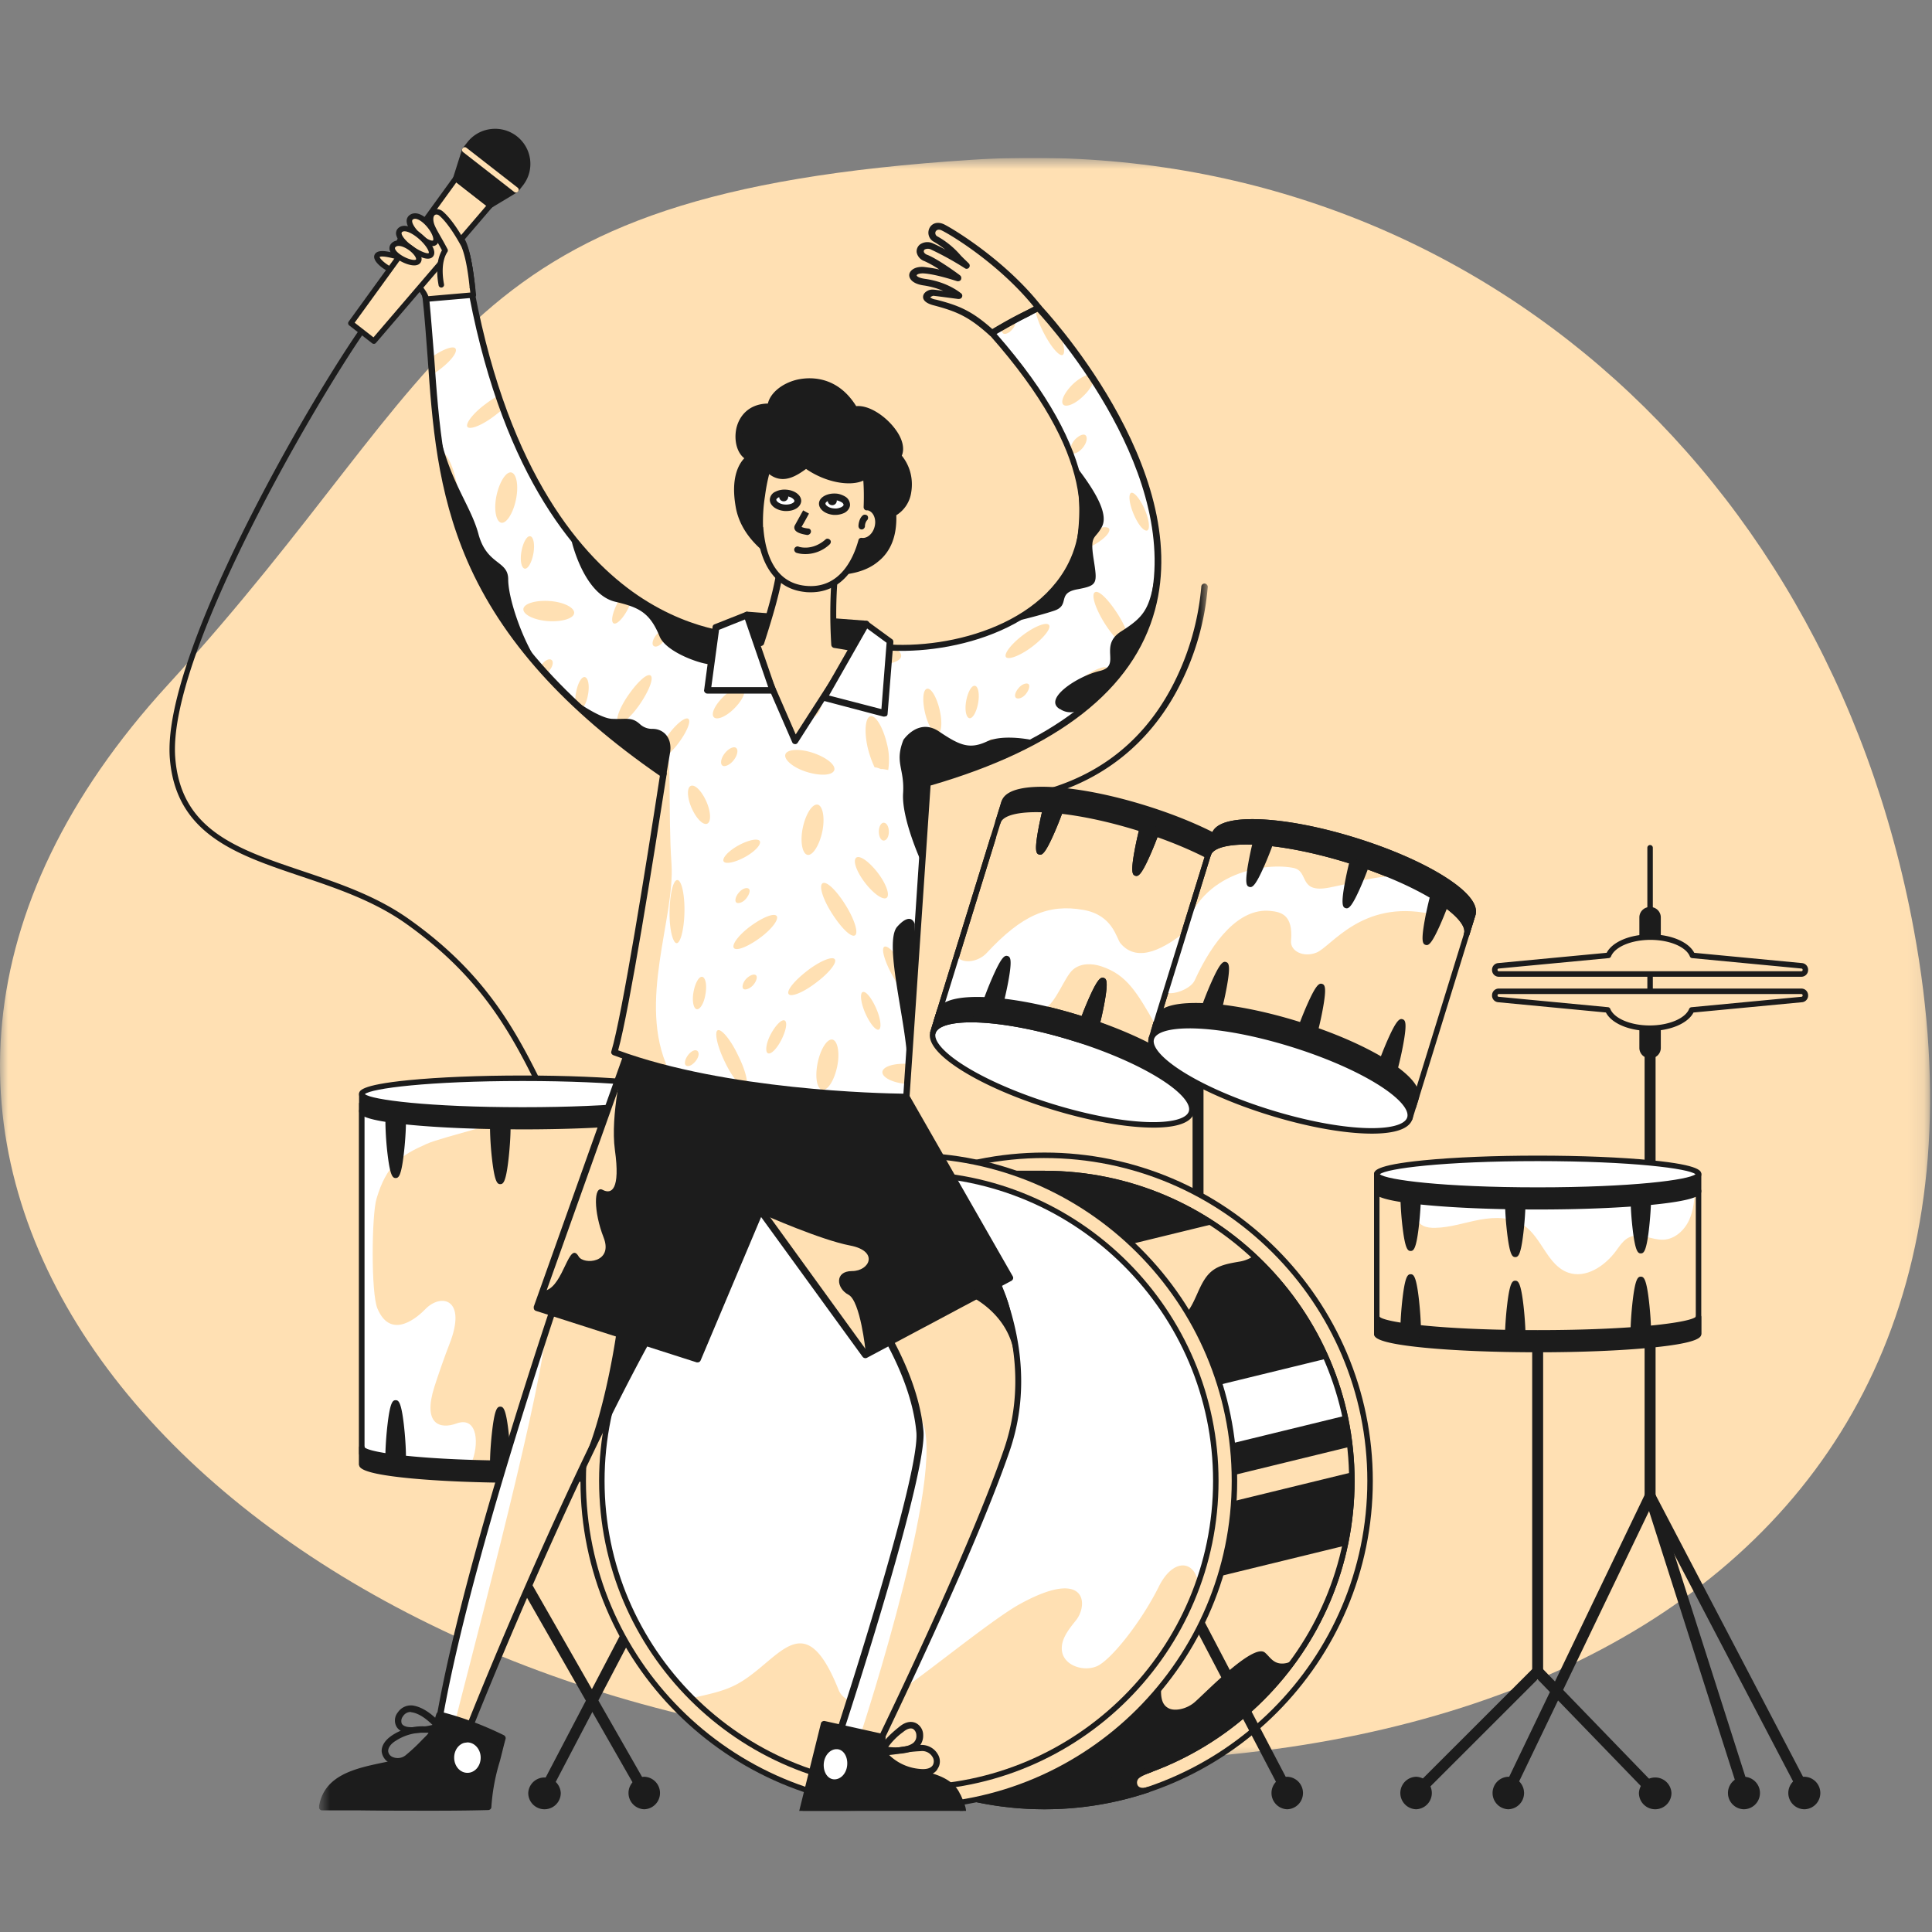 <svg width="120" height="120" viewBox="0 0 120 120" fill="none" xmlns="http://www.w3.org/2000/svg"><rect x="0" y="0" width="120" height="120" fill="#808080" stroke="none"/><g clip-path="url(#a)"><mask id="b" style="mask-type:luminance" maskUnits="userSpaceOnUse" x="0" y="9" width="120" height="101"><path d="M0 9.811h119.889v99.604H0V9.811Z" fill="#fff"/></mask><g mask="url(#b)"><path d="M46.59 107.393c-36.667-6.882-61.743-36.955-36.148-64.875 18.38-20.073 17.23-30.499 49.947-32.595 28.952-1.856 52.952 17.958 58.48 47.807 7.548 40.777-28.23 57.919-72.279 49.663Z" fill="#FFE0B3"/></g></g><g clip-path="url(#c)"><path d="M35.944 72.528a.168.168 0 0 1-.15-.09 102.858 102.858 0 0 1-1.697-3.44c-2.064-4.322-3.848-8.055-8.884-11.63-1.999-1.417-4.317-2.198-6.558-2.953-3.98-1.34-7.738-2.607-8.107-7.319-.268-3.42 2.218-9.328 4.35-13.682 2.496-5.096 5.51-10.145 7.392-12.888a.17.17 0 0 1 .175-.071.17.17 0 0 1 .103.264c-3.162 4.611-12.176 20.05-11.683 26.35.352 4.489 3.84 5.663 7.877 7.024 2.265.763 4.607 1.552 6.646 2.999 5.108 3.624 6.91 7.394 8.994 11.76.527 1.101 1.07 2.241 1.692 3.427a.172.172 0 0 1-.005.167.17.17 0 0 1-.145.082Z" fill="#1C1C1C"/></g><g clip-path="url(#d)"><path d="M95.507 104.159a.34.34 0 0 1-.34-.341V78.301a.34.34 0 0 1 .68 0v25.517a.34.34 0 0 1-.34.341Z" fill="#1C1C1C"/><path d="M87.854 111.81a.337.337 0 0 1-.19-.058.337.337 0 0 1-.144-.349.345.345 0 0 1 .093-.175l7.653-7.651a.345.345 0 0 1 .483-.002.341.341 0 0 1-.001.484l-7.654 7.651a.332.332 0 0 1-.24.1Z" fill="#1C1C1C"/><path d="M87.955 112.207a.84.84 0 1 0 0-1.679.84.84 0 0 0 0 1.679Z" fill="#1C1C1C"/><path d="M87.955 112.377a1.01 1.01 0 0 1 0-2.019 1.01 1.01 0 0 1 0 2.019Zm0-1.678a.67.67 0 1 0 .001 1.34.67.67 0 0 0-.001-1.34Zm14.954 1.111a.336.336 0 0 1-.245-.104l-7.402-7.651a.336.336 0 0 1-.097-.243.337.337 0 0 1 .104-.24.338.338 0 0 1 .373-.067.345.345 0 0 1 .11.076l7.401 7.652a.332.332 0 0 1 .09.174.342.342 0 0 1-.334.403Z" fill="#1C1C1C"/><path d="M102.807 112.207a.839.839 0 1 0 0-1.678.839.839 0 0 0 0 1.678Z" fill="#1C1C1C"/><path d="M102.807 112.377a1.01 1.01 0 0 1-1.01-1.009 1.011 1.011 0 0 1 2.02 0 1.01 1.01 0 0 1-1.01 1.009Zm0-1.678a.67.67 0 1 0 .001 1.34.67.67 0 0 0-.001-1.34ZM32.465 98.423a.34.34 0 0 1-.341-.34V78.3a.34.34 0 0 1 .681 0v19.782a.34.34 0 0 1-.34.34Z" fill="#1C1C1C"/><path d="M40.118 111.81a.343.343 0 0 1-.296-.172L32.17 98.252a.339.339 0 0 1 .125-.467.341.341 0 0 1 .466.129l7.653 13.386a.343.343 0 0 1-.125.464.338.338 0 0 1-.17.046Z" fill="#1C1C1C"/><path d="M40.017 112.207a.84.84 0 1 0 0-1.679.84.84 0 0 0 0 1.679Z" fill="#1C1C1C"/><path d="M40.016 112.377a1.01 1.01 0 0 1 0-2.019 1.01 1.01 0 0 1 0 2.019Zm0-1.678a.67.67 0 1 0 .002 1.34.67.67 0 0 0-.002-1.34Zm-15.205 1.111a.338.338 0 0 1-.294-.17.342.342 0 0 1-.001-.34l7.653-13.386a.341.341 0 0 1 .591.338l-7.653 13.386a.334.334 0 0 1-.296.172Z" fill="#1C1C1C"/><path d="M24.913 112.207a.84.84 0 1 0 0-1.679.84.84 0 0 0 0 1.679Z" fill="#1C1C1C"/><path d="M24.913 112.377a1.01 1.01 0 0 1 0-2.019 1.01 1.01 0 0 1 0 2.019Zm0-1.678a.67.67 0 1 0 .001 1.34.67.67 0 0 0-.001-1.34Zm77.577-46.285a.172.172 0 0 1-.121-.05.174.174 0 0 1-.049-.12V52.657a.17.17 0 0 1 .049-.12.17.17 0 0 1 .291.12v11.585a.17.17 0 0 1-.17.17Z" fill="#1C1C1C"/><path d="M102.49 93.276a.342.342 0 0 1-.341-.34V62.607a.34.34 0 0 1 .582-.241c.064.064.1.15.1.24v30.328a.34.34 0 0 1-.341.34Z" fill="#1C1C1C"/><path d="M112.187 111.81a.342.342 0 0 1-.302-.183l-9.697-18.534a.336.336 0 0 1-.023-.26.338.338 0 0 1 .543-.16.337.337 0 0 1 .084.104l9.696 18.534a.342.342 0 0 1-.301.499Z" fill="#1C1C1C"/><path d="M112.084 112.207a.84.84 0 1 0 0-1.68.84.84 0 0 0 0 1.68Z" fill="#1C1C1C"/><path d="M112.085 112.377a1.01 1.01 0 0 1-1.01-1.009c0-.557.453-1.01 1.01-1.01a1.01 1.01 0 0 1 0 2.019Zm0-1.678a.67.67 0 1 0 .001 1.34.67.67 0 0 0-.001-1.34Zm-3.678 1.111a.342.342 0 0 1-.325-.237l-5.917-18.534a.348.348 0 0 1 .022-.26.335.335 0 0 1 .331-.184.34.34 0 0 1 .296.237l5.917 18.534a.326.326 0 0 1 .012.158.334.334 0 0 1-.336.286Z" fill="#1C1C1C"/><path d="M108.305 112.207a.839.839 0 1 0 0-1.678.839.839 0 0 0 0 1.678Z" fill="#1C1C1C"/><path d="M108.305 112.377a1.01 1.01 0 0 1 0-2.019c.557 0 1.01.453 1.01 1.01a1.01 1.01 0 0 1-1.01 1.009Zm0-1.678a.67.67 0 1 0 .001 1.34.67.67 0 0 0-.001-1.34Zm-14.723 1.111a.339.339 0 0 1-.288-.159.343.343 0 0 1-.019-.329l8.908-18.534a.338.338 0 0 1 .454-.16.337.337 0 0 1 .193.326.358.358 0 0 1-.033.129l-8.908 18.534a.34.34 0 0 1-.307.193Z" fill="#1C1C1C"/><path d="M93.684 112.207a.84.84 0 1 0 0-1.679.84.84 0 0 0 0 1.679Z" fill="#1C1C1C"/><path d="M93.684 112.377a1.01 1.01 0 0 1 0-2.019 1.01 1.01 0 0 1 0 2.019Zm0-1.678a.67.67 0 1 0 .001 1.34.67.67 0 0 0-.001-1.34Zm9.302-52.158h-.992v-1.558a.475.475 0 0 1 .475-.475h.042a.475.475 0 0 1 .475.475v1.558Z" fill="#1C1C1C"/><path d="M102.986 58.71h-.992a.17.17 0 0 1-.17-.17v-1.557a.645.645 0 0 1 .645-.645h.042a.646.646 0 0 1 .645.645v1.558a.17.17 0 0 1-.17.17Zm-.822-.34h.652v-1.387a.306.306 0 0 0-.305-.305h-.042a.306.306 0 0 0-.305.305v1.387Z" fill="#1C1C1C"/><path d="m111.903 59.987-6.784-.645c-.259-.65-1.328-1.135-2.607-1.135-1.278 0-2.346.485-2.606 1.133l-6.83.647c-.324.031-.301.511.024.511h18.779c.325 0 .348-.48.024-.51Z" fill="#FFE0B3"/><path d="M111.879 60.668H93.1a.416.416 0 0 1-.426-.406.416.416 0 0 1 .386-.444l6.733-.638c.351-.678 1.445-1.144 2.719-1.144 1.276 0 2.37.466 2.721 1.145l6.687.637a.417.417 0 0 1 .385.444.417.417 0 0 1-.426.406Zm-9.367-2.291c-1.179 0-2.209.432-2.448 1.027a.168.168 0 0 1-.142.106l-6.83.647c-.067.006-.08.052-.078.09.002.036.019.08.086.08h18.779c.068 0 .084-.044.086-.08.001-.038-.011-.084-.078-.09l-6.784-.646a.168.168 0 0 1-.142-.106c-.238-.596-1.268-1.028-2.449-1.028Zm-.518 5.152h.992v1.557a.475.475 0 0 1-.476.475h-.041a.475.475 0 0 1-.475-.475V63.53Z" fill="#1C1C1C"/><path d="M102.511 65.732h-.042a.646.646 0 0 1-.645-.646V63.53a.17.17 0 0 1 .17-.17h.992a.17.17 0 0 1 .17.17v1.557a.645.645 0 0 1-.645.646Zm-.347-2.033v1.387a.306.306 0 0 0 .305.305h.042a.306.306 0 0 0 .305-.305V63.7h-.652Z" fill="#1C1C1C"/><path d="m93.076 62.082 6.784.646c.26.648 1.328 1.135 2.607 1.135 1.278 0 2.346-.486 2.606-1.134l6.83-.647c.324-.03.302-.51-.024-.51H93.1c-.325 0-.348.48-.024.51Z" fill="#FFE0B3"/><path d="M102.467 64.033c-1.276 0-2.37-.466-2.72-1.145l-6.687-.637a.416.416 0 0 1-.386-.444.416.416 0 0 1 .426-.406h18.779c.267 0 .416.204.426.406a.417.417 0 0 1-.386.444l-6.733.638c-.35.679-1.445 1.144-2.719 1.144ZM93.1 61.742c-.067 0-.084.044-.085.081-.002.038.01.083.077.09l6.784.645a.17.17 0 0 1 .142.107c.238.595 1.268 1.028 2.449 1.028 1.18 0 2.209-.432 2.448-1.027a.17.17 0 0 1 .142-.106l6.83-.648c.067-.006.079-.052.078-.089-.002-.037-.018-.081-.086-.081H93.1Z" fill="#1C1C1C"/><path d="M105.499 82.838H85.514v-8.869H105.5v8.869Z" fill="#FFE0B3"/><path d="M105.499 83.008H85.514a.17.17 0 0 1-.17-.17v-8.869a.17.17 0 0 1 .17-.17h19.985a.17.17 0 0 1 .17.17v8.869a.17.17 0 0 1-.17.17Zm-19.815-.34h19.645v-8.529H85.684v8.528Z" fill="#1C1C1C"/><path d="M87.808 73.93c-.063.402-.126.813-.062 1.215.065.402.279.802.642.986.233.118.503.138.764.132.942-.02 1.849-.337 2.775-.508.926-.17 1.952-.176 2.728.358 1.119.77 1.463 2.479 2.744 2.93 1.1.387 2.28-.407 2.972-1.345.244-.33.479-.703.857-.864.655-.279 1.388.2 2.099.165.694-.034 1.285-.571 1.579-1.201.294-.63.344-1.343.373-2.037l-.336.039-17.135.13Z" fill="#fff"/><path d="M105.499 72.933v1.036c0 .544-4.474.984-9.992.984-5.52 0-9.993-.44-9.993-.984v-1.036H105.5Z" fill="#1C1C1C"/><path d="M95.507 75.124c-2.674 0-5.19-.103-7.083-.29-3.08-.303-3.08-.683-3.08-.865v-1.036a.17.17 0 0 1 .17-.17H105.5a.17.17 0 0 1 .171.17v1.036c0 .182 0 .562-3.081.866-1.892.186-4.408.289-7.082.289Zm-9.822-1.175c.292.353 3.83.834 9.822.834 5.991 0 9.53-.481 9.822-.834v-.845H85.685v.845Zm9.822 8.838c5.519 0 9.992-.441 9.992-.985v1.036c0 .543-4.473.984-9.992.984-5.519 0-9.993-.44-9.993-.984v-1.036c0 .544 4.474.984 9.993.984Z" fill="#1C1C1C"/><path d="M95.507 83.992c-2.674 0-5.19-.102-7.083-.289-3.08-.303-3.08-.683-3.08-.865v-1.036a.17.17 0 0 1 .34-.022c.282.353 3.823.836 9.823.836 6.001 0 9.541-.483 9.824-.835a.17.17 0 0 1 .179-.149.171.171 0 0 1 .16.17v1.036c0 .182 0 .562-3.081.865-1.892.187-4.408.29-7.082.29Zm-9.822-1.174c.292.353 3.83.834 9.822.834 5.991 0 9.53-.481 9.822-.834v-.647c-.369.16-1.138.339-2.74.497-1.892.186-4.408.289-7.082.289-2.674 0-5.19-.103-7.082-.29-1.602-.157-2.371-.336-2.74-.496v.647Z" fill="#1C1C1C"/><path d="M95.507 73.918c5.518 0 9.992-.44 9.992-.985 0-.543-4.474-.984-9.992-.984-5.519 0-9.993.44-9.993.984s4.474.985 9.993.985Z" fill="#fff"/><path d="M95.507 74.088c-2.674 0-5.19-.103-7.083-.289-3.08-.303-3.08-.683-3.08-.866 0-.182 0-.562 3.08-.865 1.893-.187 4.408-.29 7.083-.29s5.19.103 7.082.29c3.081.303 3.081.683 3.081.865 0 .183 0 .563-3.081.866-1.892.186-4.408.29-7.082.29Zm-9.803-1.155c.406.351 3.923.815 9.803.815 5.879 0 9.397-.464 9.802-.815-.405-.35-3.922-.814-9.802-.814-5.88 0-9.397.464-9.803.814Z" fill="#1C1C1C"/><path d="M88.085 74.28c0 .864-.21 3.25-.467 3.25-.258 0-.467-2.386-.467-3.25 0-.865.934-.865.934 0Z" fill="#1C1C1C"/><path d="M87.618 77.7c-.178 0-.338-.11-.5-1.45a19.33 19.33 0 0 1-.137-1.97c0-.538.32-.82.637-.82s.637.282.637.82c0 .407-.047 1.214-.138 1.97-.16 1.34-.321 1.45-.5 1.45Zm0-3.898c-.143 0-.297.15-.297.478 0 .85.15 2.336.297 2.901.147-.565.297-2.052.297-2.901 0-.329-.154-.478-.297-.478Zm6.965.858c0 .864-.21 3.25-.467 3.25-.258 0-.467-2.386-.467-3.25 0-.865.934-.865.934 0Z" fill="#1C1C1C"/><path d="M94.116 78.08c-.178 0-.338-.11-.5-1.45a19.336 19.336 0 0 1-.138-1.97c0-.538.321-.819.638-.819s.637.281.637.819c0 .407-.047 1.214-.138 1.97-.16 1.341-.321 1.45-.5 1.45Zm0-3.898c-.143 0-.297.15-.297.478 0 .85.15 2.336.297 2.901.147-.565.297-2.052.297-2.901 0-.329-.154-.478-.297-.478Zm8.265.249c0 .864-.21 3.25-.467 3.25-.258 0-.467-2.386-.467-3.25 0-.865.934-.865.934 0Z" fill="#1C1C1C"/><path d="M101.914 77.851c-.178 0-.339-.11-.5-1.45a19.507 19.507 0 0 1-.138-1.97c0-.538.321-.819.638-.819.316 0 .637.281.637.819 0 .407-.048 1.214-.138 1.97-.161 1.34-.321 1.45-.499 1.45Zm0-3.898c-.143 0-.297.15-.297.478 0 .85.15 2.336.297 2.901.147-.565.296-2.051.296-2.901 0-.329-.153-.478-.296-.478Zm-.467 8.763c0-.864.209-3.25.467-3.25s.467 2.386.467 3.25c0 .865-.934.865-.934 0Z" fill="#1C1C1C"/><path d="M101.914 83.535a.586.586 0 0 1-.454-.225c-.12-.149-.184-.354-.184-.594 0-.407.048-1.214.138-1.97.161-1.341.322-1.45.5-1.45s.338.109.499 1.45c.091.756.138 1.563.138 1.97 0 .538-.321.819-.637.819Zm0-3.72c-.147.565-.297 2.051-.297 2.901 0 .329.154.478.297.478.142 0 .296-.15.296-.478 0-.85-.15-2.336-.296-2.901Zm-8.265 3.151c0-.864.209-3.25.467-3.25s.467 2.386.467 3.25c0 .865-.934.865-.934 0Z" fill="#1C1C1C"/><path d="M94.116 83.785a.586.586 0 0 1-.454-.225c-.12-.149-.183-.354-.183-.594 0-.407.047-1.214.138-1.969.16-1.342.321-1.45.499-1.45s.338.108.5 1.45c.09.755.137 1.562.137 1.97 0 .537-.32.818-.637.818Zm0-3.72c-.147.565-.297 2.052-.297 2.901 0 .33.154.479.297.479s.297-.15.297-.478c0-.85-.15-2.337-.297-2.902Zm-6.965 2.5c0-.865.209-3.25.467-3.25s.467 2.385.467 3.25c0 .864-.934.864-.934 0Z" fill="#1C1C1C"/><path d="M87.618 83.383a.586.586 0 0 1-.453-.225c-.12-.148-.184-.353-.184-.593 0-.407.047-1.215.138-1.97.16-1.341.321-1.45.5-1.45.177 0 .338.109.499 1.45.09.756.138 1.563.138 1.97 0 .537-.321.819-.638.819Zm0-3.72c-.147.566-.297 2.052-.297 2.902 0 .328.154.478.297.478s.297-.15.297-.478c0-.85-.15-2.337-.297-2.902Zm-13.206 2.882a.34.34 0 0 1-.34-.341V66.339a.34.34 0 0 1 .68 0v15.865a.34.34 0 0 1-.34.34Z" fill="#1C1C1C"/><path d="M78.419 54.787s-2.131-2.377-7.54-4.049c-5.41-1.672-8.512-.91-8.512-.91l-4.189 13.555 16.052 4.96 4.189-13.556Z" fill="#FFE0B3"/><path d="M74.23 68.513a.172.172 0 0 1-.05-.007l-16.052-4.96a.17.17 0 0 1-.113-.213l4.19-13.556a.17.17 0 0 1 .122-.115c.128-.032 3.208-.753 8.601.913 5.393 1.667 7.53 4 7.618 4.099a.17.17 0 0 1 .035.164l-4.189 13.555a.17.17 0 0 1-.162.12Zm-15.84-5.242 15.726 4.86 4.11-13.298c-.398-.398-2.614-2.453-7.4-3.932-4.794-1.482-7.776-1.033-8.327-.928L58.39 63.271Z" fill="#1C1C1C"/><path d="M71.051 50.178c-4.432-1.37-8.32-1.527-8.683-.35l-.383 1.236c.364-1.176 4.252-1.02 8.684.35 4.433 1.37 7.731 3.434 7.368 4.61l.382-1.237c.363-1.176-2.935-3.24-7.368-4.61Z" fill="#1C1C1C"/><path d="M78.037 56.194a.17.17 0 0 1-.163-.22c.146-.474-.531-1.236-1.813-2.038-1.38-.863-3.312-1.7-5.442-2.359-2.13-.658-4.199-1.057-5.825-1.122-1.51-.061-2.5.185-2.646.66a.17.17 0 1 1-.326-.101l.383-1.237c.257-.833 1.765-.949 2.985-.9 1.655.067 3.754.471 5.912 1.138 2.157.666 4.118 1.517 5.522 2.395 1.035.648 2.215 1.595 1.958 2.427l-.382 1.236v.001a.17.17 0 0 1-.163.12Zm-13.691-6.09c.156 0 .311.004.462.01 1.654.067 3.754.471 5.911 1.138 2.158.666 4.119 1.517 5.523 2.396.722.451 1.514 1.049 1.84 1.652l.174-.563c.146-.474-.531-1.236-1.813-2.038-1.38-.863-3.312-1.7-5.442-2.359-2.13-.658-4.199-1.057-5.825-1.122-1.51-.061-2.5.185-2.646.66l-.174.562c.501-.258 1.262-.335 1.99-.335Zm2.289 14.365c4.432 1.37 7.73 3.434 7.367 4.61l.382-1.237c.364-1.176-2.935-3.24-7.367-4.61-4.433-1.37-8.32-1.526-8.684-.35l-.382 1.237c.363-1.176 4.251-1.02 8.684.35Z" fill="#1C1C1C"/><path d="M74.002 69.25a.17.17 0 0 1-.163-.221c.146-.475-.532-1.236-1.813-2.038-1.38-.863-3.312-1.7-5.442-2.359-2.13-.658-4.198-1.057-5.824-1.123-1.51-.06-2.5.186-2.647.66a.172.172 0 0 1-.147.121.168.168 0 0 1-.125-.039.17.17 0 0 1-.053-.182l.382-1.237c.257-.833 1.766-.949 2.986-.9 1.654.067 3.753.471 5.911 1.138 2.157.666 4.119 1.517 5.522 2.396 1.035.647 2.215 1.594 1.958 2.427l-.382 1.236a.171.171 0 0 1-.163.12Zm-7.317-4.943c2.157.666 4.118 1.517 5.522 2.395.722.452 1.515 1.05 1.84 1.653l.175-.563c.146-.474-.532-1.236-1.813-2.038-1.38-.863-3.313-1.7-5.443-2.359-2.13-.658-4.198-1.057-5.824-1.122-1.51-.061-2.5.185-2.647.66l-.173.562c.609-.314 1.6-.36 2.451-.326 1.655.067 3.754.471 5.912 1.138Z" fill="#1C1C1C"/><path d="M72.094 66.063c.255-.826 1.16-3.043 1.406-2.967.246.076-.259 2.417-.514 3.243-.255.826-1.148.55-.892-.276Z" fill="#1C1C1C"/><path d="M72.46 67.007a.545.545 0 0 1-.161-.024c-.303-.094-.526-.457-.368-.97.12-.39.404-1.147.714-1.841.55-1.235.735-1.291.905-1.24.17.053.291.205.049 1.534a19.36 19.36 0 0 1-.45 1.923c-.131.426-.421.618-.69.618Zm.937-3.578c-.307.496-.89 1.873-1.14 2.684-.097.314.005.502.142.545.137.042.328-.056.425-.37.25-.811.546-2.276.573-2.86Zm-6.3.44c.256-.827 1.16-3.044 1.407-2.968.246.076-.259 2.417-.514 3.243-.255.826-1.148.55-.892-.276Z" fill="#1C1C1C"/><path d="M67.463 64.812a.544.544 0 0 1-.16-.024.586.586 0 0 1-.367-.349c-.072-.177-.072-.392 0-.621.12-.39.403-1.146.712-1.841.55-1.234.736-1.291.906-1.239.17.053.29.204.049 1.534a19.36 19.36 0 0 1-.45 1.922c-.132.426-.422.618-.69.618Zm.938-3.578c-.307.496-.89 1.872-1.14 2.684-.06.194-.039.322-.01.394.031.077.085.13.152.15.136.043.327-.055.424-.369.251-.811.547-2.276.573-2.86Zm-7.27 1.277c.255-.826 1.159-3.044 1.405-2.968.247.077-.258 2.418-.513 3.244-.255.826-1.148.55-.893-.276Z" fill="#1C1C1C"/><path d="M61.496 63.455a.544.544 0 0 1-.161-.024c-.303-.094-.526-.457-.367-.97.12-.39.403-1.147.713-1.841.55-1.235.735-1.292.905-1.24.17.053.291.205.049 1.534-.136.749-.33 1.534-.45 1.923-.131.426-.421.618-.69.618Zm-.203-.894c-.06.194-.038.322-.009.394.03.076.084.13.151.15a.246.246 0 0 0 .21-.038c.065-.044.155-.136.215-.33.251-.813.547-2.277.573-2.86-.307.496-.89 1.872-1.14 2.684Zm4.698-12.616c-.255.826-1.16 3.044-1.406 2.968-.246-.077.258-2.417.514-3.244.255-.826 1.147-.55.892.276Z" fill="#1C1C1C"/><path d="M64.61 53.088a.247.247 0 0 1-.075-.013c-.17-.052-.291-.204-.049-1.533.137-.749.33-1.534.45-1.923.158-.513.548-.687.85-.594a.584.584 0 0 1 .367.35c.071.177.071.392 0 .62-.12.39-.403 1.147-.713 1.842-.472 1.059-.675 1.251-.83 1.251Zm1.013-3.747a.27.27 0 0 0-.147.048c-.065.044-.155.137-.215.33-.25.813-.546 2.277-.573 2.86.307-.496.89-1.872 1.14-2.684.06-.194.038-.321.009-.394a.244.244 0 0 0-.151-.15.204.204 0 0 0-.063-.01Zm6.347 1.924c-.255.825-1.16 3.043-1.406 2.967-.246-.076.258-2.417.514-3.243.255-.826 1.147-.55.892.276Z" fill="#1C1C1C"/><path d="M70.588 54.407a.247.247 0 0 1-.074-.012c-.17-.053-.291-.205-.049-1.534.137-.748.33-1.534.45-1.923.158-.513.548-.687.85-.594a.584.584 0 0 1 .367.35c.071.177.071.392 0 .62-.12.39-.403 1.147-.713 1.842-.472 1.059-.675 1.251-.83 1.251Zm1.014-3.746c-.049 0-.1.016-.147.048-.065.043-.155.136-.215.33-.25.812-.546 2.277-.573 2.86.307-.497.89-1.873 1.14-2.685.06-.194.038-.321.009-.394a.244.244 0 0 0-.151-.15.207.207 0 0 0-.063-.01Zm5.337 2.886c-.255.826-1.159 3.044-1.405 2.967-.247-.076.258-2.417.513-3.243.255-.826 1.148-.55.892.276Z" fill="#1C1C1C"/><path d="M75.557 56.69a.248.248 0 0 1-.074-.013c-.17-.053-.291-.204-.049-1.533.137-.749.33-1.534.45-1.923a.925.925 0 0 1 .351-.513.586.586 0 0 1 .5-.081c.164.05.298.178.366.349.072.177.072.392 0 .621-.12.39-.403 1.146-.713 1.841-.471 1.06-.675 1.252-.83 1.252Zm1.015-3.747c-.05 0-.1.016-.148.048-.065.044-.155.136-.215.33-.25.812-.546 2.277-.573 2.86.307-.496.89-1.872 1.14-2.684.06-.194.038-.322.01-.394a.244.244 0 0 0-.152-.15.21.21 0 0 0-.062-.01Z" fill="#1C1C1C"/><path d="M74 69.079c.363-1.176-2.936-3.24-7.368-4.61s-8.32-1.526-8.683-.35c-.364 1.176 2.935 3.24 7.367 4.61 4.433 1.37 8.32 1.526 8.684.35Z" fill="#fff"/><path d="M71.642 70.038c-.157 0-.312-.003-.462-.01-1.655-.066-3.754-.47-5.912-1.137-2.157-.666-4.118-1.517-5.522-2.396-1.035-.647-2.215-1.594-1.958-2.427.257-.832 1.766-.948 2.986-.899 1.654.067 3.754.47 5.911 1.138 2.157.666 4.119 1.517 5.522 2.395 1.035.648 2.215 1.595 1.958 2.427-.225.73-1.412.91-2.523.91ZM60.322 63.5c-1.263 0-2.077.243-2.208.67-.147.473.53 1.235 1.813 2.037 1.38.863 3.312 1.7 5.442 2.359 2.13.658 4.198 1.057 5.824 1.123 1.51.06 2.5-.186 2.647-.66.146-.474-.532-1.236-1.813-2.038-1.38-.863-3.312-1.7-5.442-2.359-2.13-.658-4.199-1.057-5.825-1.123a11.28 11.28 0 0 0-.439-.009Z" fill="#1C1C1C"/><path d="M91.477 56.798s-2.13-2.377-7.54-4.05c-5.41-1.67-8.511-.91-8.511-.91l-3.683 11.919 16.051 4.96 3.683-11.919Z" fill="#FFE0B3"/><path d="M87.794 68.887a.17.17 0 0 1-.05-.008l-16.051-4.96a.17.17 0 0 1-.113-.213l3.684-11.918a.17.17 0 0 1 .122-.115c.128-.032 3.208-.753 8.601.913 5.393 1.667 7.53 4 7.618 4.098a.17.17 0 0 1 .035.164l-3.683 11.92a.17.17 0 0 1-.163.12Zm-15.838-5.243 15.726 4.86 3.603-11.66c-.397-.398-2.613-2.454-7.398-3.933-4.785-1.478-7.776-1.032-8.328-.927l-3.603 11.66Z" fill="#1C1C1C"/><path d="M84.11 52.188c-4.432-1.37-8.32-1.526-8.684-.35l-.382 1.237c.363-1.177 4.251-1.02 8.684.35 4.432 1.37 7.73 3.434 7.367 4.61l.383-1.237c.363-1.176-2.935-3.24-7.368-4.61Z" fill="#1C1C1C"/><path d="M91.096 58.205a.17.17 0 0 1-.163-.22v-.001c.146-.474-.532-1.236-1.813-2.037-1.38-.863-3.312-1.701-5.442-2.36-2.13-.658-4.199-1.056-5.825-1.122-1.51-.061-2.5.186-2.646.66a.17.17 0 0 1-.272.082.173.173 0 0 1-.061-.116.168.168 0 0 1 .008-.067v-.001l.382-1.236c.257-.832 1.765-.948 2.985-.899 1.655.067 3.754.47 5.912 1.138 2.157.666 4.118 1.517 5.522 2.395 1.035.648 2.215 1.595 1.958 2.427l-.383 1.237a.17.17 0 0 1-.162.12Zm-13.691-6.09c.156 0 .311.004.462.01 1.655.067 3.754.47 5.911 1.137 2.158.667 4.119 1.518 5.523 2.396.722.452 1.514 1.05 1.84 1.652l.174-.562c.147-.474-.531-1.236-1.813-2.038-1.38-.863-3.312-1.7-5.442-2.36-2.13-.657-4.199-1.056-5.824-1.122-1.511-.06-2.5.186-2.647.66l-.174.563c.501-.259 1.262-.336 1.99-.336Zm2.794 12.728c4.433 1.37 7.73 3.433 7.368 4.61l.382-1.237c.364-1.176-2.935-3.24-7.367-4.61-4.433-1.37-8.32-1.526-8.684-.35l-.382 1.237c.363-1.177 4.251-1.02 8.683.35Z" fill="#1C1C1C"/><path d="M87.567 69.623a.17.17 0 0 1-.163-.22c.147-.475-.531-1.237-1.813-2.038-1.38-.863-3.312-1.701-5.442-2.36-2.13-.658-4.198-1.056-5.824-1.122-1.51-.06-2.5.186-2.647.66a.17.17 0 0 1-.272.082.172.172 0 0 1-.053-.183l.382-1.237c.257-.832 1.766-.948 2.986-.9 1.654.068 3.753.472 5.91 1.138 2.158.667 4.12 1.518 5.523 2.396 1.035.648 2.215 1.595 1.958 2.427l-.382 1.236a.17.17 0 0 1-.163.12Zm-13.69-6.09c.156 0 .31.004.461.01 1.655.066 3.754.47 5.912 1.137 2.157.667 4.118 1.518 5.522 2.396.722.452 1.515 1.05 1.84 1.652l.174-.562c.147-.474-.53-1.236-1.813-2.038-1.379-.863-3.312-1.7-5.442-2.36-2.13-.657-4.198-1.056-5.824-1.122-1.51-.06-2.5.186-2.647.66l-.173.563c.5-.259 1.261-.336 1.99-.336Z" fill="#1C1C1C"/><path d="M87.564 69.453c.363-1.177-2.935-3.24-7.368-4.61-4.432-1.37-8.32-1.526-8.683-.35-.364 1.176 2.935 3.24 7.367 4.61 4.432 1.369 8.32 1.526 8.684.35Z" fill="#fff"/><path d="M85.206 70.412c-.156 0-.311-.004-.462-.01-1.655-.067-3.754-.47-5.911-1.137-2.158-.667-4.119-1.518-5.523-2.396-1.035-.648-2.215-1.594-1.957-2.427.257-.832 1.765-.948 2.985-.9 1.655.067 3.754.471 5.912 1.138 2.157.667 4.118 1.518 5.522 2.396 1.035.648 2.215 1.594 1.957 2.427-.225.73-1.412.909-2.523.909Zm-11.32-6.538c-1.262 0-2.076.242-2.208.669-.146.474.532 1.235 1.813 2.037 1.38.864 3.312 1.701 5.442 2.36 2.13.658 4.199 1.057 5.825 1.122 1.51.061 2.5-.185 2.646-.66.147-.474-.531-1.235-1.813-2.037-1.38-.863-3.312-1.701-5.442-2.36-2.13-.658-4.198-1.056-5.824-1.122a12.918 12.918 0 0 0-.44-.01Z" fill="#1C1C1C"/><path d="M89.035 55.743c-.24-.329-.616-1.108-1.012-1.201-1.77-.419-3.67.245-5.457.587-1.95.375-1.238-1.009-2.214-1.217-1.613-.344-5.807.172-6.813 4.031-1.088.823-2.823 1.972-3.94.653-.268-.318-.465-1.754-2.303-2.08-2.183-.387-3.828.321-6.022 2.687-.458.494-1.388.719-1.843.223-.266.765-1.098 3.456-1.098 3.456.304-.982 3.067-1.034 6.552-.226.727-.406 1.228-1.97 1.758-2.43.474-.41 1.177-.402 1.772-.203 1.57.524 2.194 1.6 3.358 3.636.248-.663.536-1.689.632-2.008.521.173 1.568-.253 1.796-.752 1.132-2.481 2.766-4.51 4.687-4.322.661.065 1.442.217 1.3 1.854-.055.647.766 1.052 1.566.742.93-.36 2.814-3.304 7.049-2.419.391-.11.471-.683.232-1.011Z" fill="#fff"/><path d="M71.667 64.172a.17.17 0 0 1-.162-.22l3.759-12.164a.17.17 0 1 1 .325.1l-3.76 12.164a.17.17 0 0 1-.162.12Zm-13.637-.139a.17.17 0 0 1-.163-.22l3.66-11.84a.17.17 0 1 1 .325.1l-3.66 11.84a.17.17 0 0 1-.162.12Zm27.629 2.404c.255-.826 1.159-3.044 1.405-2.968.247.076-.258 2.417-.513 3.244-.255.826-1.148.55-.892-.276Z" fill="#1C1C1C"/><path d="M86.024 67.38a.544.544 0 0 1-.16-.023c-.304-.094-.527-.457-.368-.97.12-.39.404-1.147.713-1.842.55-1.234.736-1.29.906-1.238.17.052.29.204.048 1.533-.136.748-.33 1.534-.45 1.923-.13.425-.421.618-.689.618Zm-.365-.943.162.05c-.06.194-.038.321-.009.394.031.076.085.13.152.15.067.02.141.007.21-.039.064-.043.154-.136.214-.33.251-.812.547-2.277.574-2.86-.308.497-.89 1.873-1.14 2.685l-.163-.05Zm-4.997-2.195c.255-.826 1.16-3.044 1.406-2.968.246.077-.258 2.417-.513 3.243-.256.826-1.148.55-.893-.275Z" fill="#1C1C1C"/><path d="M81.028 65.186a.544.544 0 0 1-.161-.024c-.303-.094-.526-.457-.368-.97.12-.39.404-1.147.714-1.842.55-1.234.735-1.29.905-1.239.17.053.291.205.049 1.534a19.35 19.35 0 0 1-.45 1.922c-.131.427-.421.619-.69.619Zm.937-3.579c-.307.497-.89 1.873-1.14 2.685-.06.194-.038.321-.009.394.03.076.084.13.151.15.067.02.142.007.21-.039.065-.043.155-.136.215-.33.25-.812.546-2.276.573-2.86Zm-7.27 1.277c.255-.825 1.16-3.043 1.406-2.967.246.076-.258 2.417-.514 3.243-.255.826-1.147.55-.892-.276Z" fill="#1C1C1C"/><path d="M75.063 63.83a.556.556 0 0 1-.409-.18c-.178-.193-.222-.49-.122-.816.12-.389.404-1.146.714-1.84.55-1.235.735-1.292.905-1.24.17.053.291.205.049 1.534a19.58 19.58 0 0 1-.45 1.923c-.1.325-.305.546-.56.604a.578.578 0 0 1-.127.014Zm.935-3.58c-.307.497-.89 1.873-1.14 2.685-.064.206-.047.382.046.483a.215.215 0 0 0 .21.065c.134-.03.247-.167.31-.373.252-.812.547-2.277.574-2.86Zm3.052-8.294c-.255.826-1.16 3.043-1.406 2.967-.246-.076.258-2.417.513-3.243.256-.826 1.148-.55.893.276Z" fill="#1C1C1C"/><path d="M77.668 55.099a.248.248 0 0 1-.075-.013c-.17-.053-.29-.204-.048-1.534.136-.748.33-1.533.45-1.922.1-.326.304-.546.56-.604a.555.555 0 0 1 .535.165c.178.192.223.49.122.815-.12.39-.404 1.146-.713 1.841-.472 1.06-.676 1.252-.831 1.252Zm1.014-3.747a.227.227 0 0 0-.052.006c-.133.03-.246.166-.31.373-.251.811-.547 2.276-.573 2.86.307-.497.889-1.874 1.14-2.685.064-.207.047-.383-.046-.483a.213.213 0 0 0-.16-.071Zm6.346 1.923c-.255.826-1.159 3.044-1.405 2.968-.247-.077.258-2.417.513-3.244.255-.825 1.148-.55.892.276Z" fill="#1C1C1C"/><path d="M83.647 56.418a.248.248 0 0 1-.075-.013c-.17-.052-.29-.204-.048-1.533.136-.749.33-1.534.45-1.923a.926.926 0 0 1 .35-.512.586.586 0 0 1 .5-.082.586.586 0 0 1 .367.35.932.932 0 0 1 0 .62c-.12.39-.404 1.147-.713 1.841-.472 1.06-.676 1.252-.831 1.252Zm1.014-3.747c-.128 0-.28.11-.362.379-.251.812-.547 2.276-.573 2.86.307-.497.889-1.873 1.14-2.685.097-.314-.006-.502-.142-.544a.21.21 0 0 0-.063-.01Zm5.337 2.887c-.255.826-1.16 3.043-1.406 2.967-.246-.076.258-2.417.514-3.243.255-.826 1.147-.55.892.276Z" fill="#1C1C1C"/><path d="M88.617 58.7a.251.251 0 0 1-.075-.012c-.17-.053-.29-.205-.049-1.534.137-.748.33-1.533.45-1.922.159-.514.548-.688.85-.594.165.05.299.178.367.349.072.177.072.392.001.621-.12.389-.404 1.146-.713 1.841-.472 1.06-.676 1.252-.831 1.252Zm1.014-3.746c-.128 0-.28.11-.362.378-.251.812-.547 2.277-.574 2.86.307-.497.89-1.873 1.14-2.684.098-.314-.005-.503-.142-.545a.211.211 0 0 0-.062-.01Zm-22.533 8.914c.255-.826 1.159-3.043 1.406-2.967.246.076-.259 2.417-.514 3.243-.255.826-1.148.55-.892-.276Z" fill="#1C1C1C"/><path d="M67.463 64.812a.544.544 0 0 1-.16-.024.586.586 0 0 1-.367-.349c-.072-.177-.072-.392 0-.621.12-.39.403-1.146.712-1.841.55-1.234.736-1.291.906-1.239.17.053.29.204.049 1.534a19.36 19.36 0 0 1-.45 1.922c-.132.426-.422.618-.69.618Zm.938-3.578c-.307.496-.89 1.872-1.14 2.684-.06.194-.039.322-.01.394.031.077.085.13.152.15.136.043.327-.055.424-.369.251-.811.547-2.276.573-2.86Zm-7.27 1.277c.255-.826 1.159-3.044 1.405-2.968.247.077-.258 2.418-.513 3.244-.255.826-1.148.55-.893-.276Z" fill="#1C1C1C"/><path d="M61.496 63.455a.544.544 0 0 1-.161-.024c-.303-.094-.526-.457-.367-.97.12-.39.403-1.147.713-1.841.55-1.235.735-1.292.905-1.24.17.053.291.205.049 1.534-.136.749-.33 1.534-.45 1.923-.131.426-.421.618-.69.618Zm-.203-.894c-.06.194-.038.322-.009.394.03.076.084.13.151.15a.246.246 0 0 0 .21-.038c.065-.044.155-.136.215-.33.251-.813.547-2.277.573-2.86-.307.496-.89 1.872-1.14 2.684Zm4.698-12.616c-.255.826-1.16 3.044-1.406 2.968-.246-.077.258-2.417.514-3.244.255-.826 1.147-.55.892.276Z" fill="#1C1C1C"/><path d="M64.61 53.088a.247.247 0 0 1-.075-.013c-.17-.052-.291-.204-.049-1.533.137-.749.33-1.534.45-1.923.158-.513.548-.687.85-.594a.584.584 0 0 1 .367.35c.071.177.071.392 0 .62-.12.39-.403 1.147-.713 1.842-.472 1.059-.675 1.251-.83 1.251Zm1.013-3.747a.27.27 0 0 0-.147.048c-.065.044-.155.137-.215.33-.25.813-.546 2.277-.573 2.86.307-.496.89-1.872 1.14-2.684.06-.194.038-.321.009-.394a.244.244 0 0 0-.151-.15.204.204 0 0 0-.063-.01Zm6.347 1.924c-.255.825-1.16 3.043-1.406 2.967-.246-.076.258-2.417.514-3.243.255-.826 1.147-.55.892.276Z" fill="#1C1C1C"/><path d="M70.588 54.407a.247.247 0 0 1-.074-.012c-.17-.053-.291-.205-.049-1.534.137-.748.33-1.534.45-1.923.158-.513.548-.687.85-.594a.584.584 0 0 1 .367.35c.071.177.071.392 0 .62-.12.39-.403 1.147-.713 1.842-.472 1.059-.675 1.251-.83 1.251Zm1.014-3.746c-.049 0-.1.016-.147.048-.065.043-.155.136-.215.33-.25.812-.546 2.277-.573 2.86.307-.497.89-1.873 1.14-2.685.06-.194.038-.321.009-.394a.244.244 0 0 0-.151-.15.207.207 0 0 0-.063-.01Zm12.508 1.527c-4.433-1.37-8.32-1.526-8.684-.35l-.382 1.237c.363-1.177 4.251-1.02 8.684.35 4.432 1.37 7.73 3.434 7.367 4.61l.382-1.237c.364-1.176-2.935-3.24-7.367-4.61Z" fill="#1C1C1C"/><path d="M91.095 58.205a.17.17 0 0 1-.162-.22v-.001c.145-.474-.532-1.236-1.813-2.037-1.38-.863-3.313-1.701-5.443-2.36-2.13-.658-4.198-1.056-5.824-1.122-1.51-.061-2.5.186-2.646.66a.171.171 0 0 1-.147.12.17.17 0 0 1-.179-.22v-.002l.382-1.236c.258-.832 1.766-.948 2.986-.899 1.654.067 3.754.47 5.911 1.138 2.158.666 4.119 1.517 5.523 2.395 1.035.648 2.214 1.595 1.957 2.427l-.382 1.237a.17.17 0 0 1-.163.12Zm-13.69-6.09c.156 0 .311.004.462.01 1.654.067 3.754.47 5.911 1.137 2.157.667 4.119 1.518 5.522 2.396.722.452 1.515 1.05 1.841 1.652l.174-.562c.146-.474-.531-1.236-1.813-2.038-1.38-.863-3.312-1.7-5.442-2.36-2.13-.657-4.199-1.056-5.825-1.122-1.51-.06-2.5.186-2.646.66l-.174.563c.501-.259 1.261-.336 1.99-.336ZM66.634 64.47c4.432 1.37 4.814.133.382-1.236-4.433-1.37-8.32-1.527-8.684-.35l-.382 1.236c.363-1.176 4.251-1.02 8.684.35Z" fill="#1C1C1C"/><path d="M69.538 65.237c-.87 0-2.24-.384-2.954-.605-2.13-.658-4.198-1.057-5.824-1.123-1.51-.06-2.5.186-2.647.66a.172.172 0 0 1-.147.121.168.168 0 0 1-.125-.039.17.17 0 0 1-.053-.182l.382-1.237c.257-.833 1.766-.949 2.986-.9 1.654.067 3.753.471 5.911 1.138 1.048.324 3.463 1.153 3.246 1.858-.07.225-.368.31-.775.31Zm-2.853-.93c2.395.74 3.19.606 3.299.52-.041-.133-.622-.692-3.018-1.432-2.13-.658-4.198-1.057-5.824-1.122-1.51-.061-2.5.185-2.647.66l-.173.562c.609-.314 1.6-.36 2.451-.326 1.655.067 3.754.471 5.912 1.138Z" fill="#1C1C1C"/><path d="M42.457 90.946H22.472V68.993h19.985v21.953Z" fill="#FFE0B3"/><path d="M42.457 91.116H22.472a.17.17 0 0 1-.17-.17V68.992a.17.17 0 0 1 .17-.17h19.985a.17.17 0 0 1 .17.17v21.952a.17.17 0 0 1-.17.17Zm-19.815-.34h19.645V69.162H22.642v21.612Z" fill="#1C1C1C"/><path d="M26.495 71.05c1.102-.487 5.461-1.411 5.974-2.057h-9.997v21.952h6.776c.544-1.19.44-3.016-.894-2.53-1.02.373-2.117.06-1.371-2.285.22-.694.664-1.966.932-2.644 1.115-2.824-.516-3.183-1.494-2.175-.416.43-2.12 2.003-2.98-.04-.402-.951-.36-5.78-.056-6.813.62-2.102 1.514-2.7 3.11-3.407Z" fill="#fff"/><path d="M42.457 67.957v1.036c0 .543-4.474.984-9.992.984-5.519 0-9.993-.44-9.993-.984v-1.036h19.985Z" fill="#1C1C1C"/><path d="M32.465 70.147c-2.675 0-5.19-.103-7.083-.289-3.08-.303-3.08-.683-3.08-.865v-1.036a.17.17 0 0 1 .17-.17h19.985a.17.17 0 0 1 .17.17v1.036c0 .182 0 .562-3.08.865-1.893.187-4.408.29-7.082.29Zm-9.823-1.174c.292.352 3.831.834 9.823.834 5.99 0 9.53-.482 9.822-.834v-.846H22.642v.846Zm9.823 21.921c5.518 0 9.992-.44 9.992-.984v1.035c0 .544-4.474.985-9.992.985-5.52 0-9.993-.44-9.993-.985V89.91c0 .544 4.474.984 9.992.984Z" fill="#1C1C1C"/><path d="M32.465 92.1c-2.675 0-5.19-.103-7.083-.289-3.08-.304-3.08-.683-3.08-.866V89.91a.17.17 0 0 1 .339-.022c.282.353 3.823.836 9.824.836 6 0 9.54-.483 9.823-.836a.17.17 0 0 1 .34.022v1.035c0 .183 0 .563-3.081.866-1.893.186-4.408.29-7.082.29Zm-9.823-1.174c.292.352 3.831.834 9.823.834 5.99 0 9.53-.482 9.822-.834v-.647c-.37.16-1.138.339-2.74.496-1.893.187-4.408.29-7.082.29-2.675 0-5.19-.103-7.083-.29-1.602-.157-2.37-.336-2.74-.496v.647Z" fill="#1C1C1C"/><path d="M32.465 68.941c5.518 0 9.992-.44 9.992-.984s-4.474-.984-9.992-.984c-5.519 0-9.993.44-9.993.984s4.474.984 9.993.984Z" fill="#fff"/><path d="M32.465 69.112c-2.675 0-5.19-.103-7.083-.29-3.08-.303-3.08-.683-3.08-.865 0-.183 0-.562 3.08-.866 1.893-.186 4.408-.289 7.083-.289 2.674 0 5.19.103 7.082.29 3.08.303 3.08.683 3.08.865 0 .182 0 .562-3.08.866-1.893.186-4.408.289-7.082.289Zm-9.803-1.155c.405.35 3.923.814 9.803.814 5.879 0 9.397-.463 9.802-.814-.405-.35-3.923-.814-9.803-.814-5.88 0-9.397.463-9.802.814Zm2.38 1.793c0 .864-.208 3.25-.466 3.25s-.467-2.386-.467-3.25c0-.865.934-.865.934 0Z" fill="#1C1C1C"/><path d="M24.576 73.17c-.178 0-.338-.109-.5-1.45a19.33 19.33 0 0 1-.137-1.97c0-.537.32-.819.637-.819.316 0 .637.281.637.819 0 .407-.047 1.214-.138 1.97-.16 1.341-.321 1.45-.5 1.45Zm0-3.898c-.143 0-.297.15-.297.478 0 .85.15 2.336.297 2.901.147-.565.297-2.051.297-2.901 0-.329-.154-.478-.297-.478Zm6.965.858c0 .865-.21 3.25-.467 3.25-.258 0-.467-2.385-.467-3.25 0-.864.934-.864.934 0Z" fill="#1C1C1C"/><path d="M31.074 73.55c-.178 0-.339-.109-.5-1.45a19.336 19.336 0 0 1-.138-1.97c0-.537.321-.819.638-.819.316 0 .637.282.637.82 0 .406-.047 1.213-.138 1.969-.16 1.341-.321 1.45-.5 1.45Zm0-3.898c-.143 0-.297.15-.297.478 0 .85.15 2.336.297 2.902.147-.566.297-2.052.297-2.902 0-.328-.154-.478-.297-.478Zm8.265.249c0 .865-.21 3.25-.467 3.25-.258 0-.467-2.386-.467-3.25 0-.864.934-.864.934 0Z" fill="#1C1C1C"/><path d="M38.871 73.321c-.178 0-.338-.109-.5-1.45a19.33 19.33 0 0 1-.137-1.97c0-.537.32-.819.637-.819s.637.282.637.82c0 .406-.047 1.213-.138 1.969-.16 1.341-.32 1.45-.499 1.45Zm0-3.898c-.143 0-.297.15-.297.478 0 .85.15 2.337.297 2.902.147-.566.297-2.052.297-2.902 0-.328-.154-.478-.297-.478Zm-.467 21.117c0-.865.21-3.25.467-3.25.258 0 .467 2.385.467 3.25 0 .864-.934.864-.934 0Z" fill="#1C1C1C"/><path d="M38.871 91.358a.586.586 0 0 1-.453-.225.933.933 0 0 1-.184-.593c0-.408.048-1.215.138-1.97.161-1.342.322-1.45.5-1.45s.338.108.499 1.45c.09.755.138 1.562.138 1.97 0 .537-.32.818-.638.818Zm0-3.72c-.146.565-.296 2.052-.296 2.902 0 .328.154.478.296.478.143 0 .297-.15.297-.478 0-.85-.15-2.337-.297-2.902Zm-8.264 3.152c0-.865.209-3.25.467-3.25s.467 2.386.467 3.25c0 .864-.934.864-.934 0Z" fill="#1C1C1C"/><path d="M31.074 91.609a.586.586 0 0 1-.454-.225c-.12-.149-.183-.354-.183-.594 0-.407.047-1.214.138-1.97.16-1.341.321-1.45.499-1.45s.338.109.5 1.45c.09.756.137 1.563.137 1.97 0 .537-.32.819-.637.819Zm0-3.72c-.147.565-.297 2.051-.297 2.901 0 .328.154.478.297.478s.297-.15.297-.478c0-.85-.15-2.337-.297-2.902Zm-6.965 2.5c0-.865.209-3.25.467-3.25s.467 2.385.467 3.25c0 .864-.934.864-.934 0Z" fill="#1C1C1C"/><path d="M24.576 91.207a.586.586 0 0 1-.454-.225c-.12-.149-.184-.354-.184-.594 0-.407.048-1.214.139-1.97.16-1.34.32-1.45.499-1.45.178 0 .338.11.5 1.45.09.756.137 1.563.137 1.97 0 .538-.32.819-.637.819Zm0-3.72c-.147.565-.297 2.052-.297 2.901 0 .329.154.478.297.478s.296-.15.296-.478c0-.85-.15-2.336-.296-2.901Zm-2.104 2.966a.17.17 0 0 1-.17-.17V68.558a.17.17 0 0 1 .34 0v21.723a.17.17 0 0 1-.17.17Zm11.246 21.357a.338.338 0 0 1-.29-.164.343.343 0 0 1-.011-.335l5.526-10.556a.34.34 0 0 1 .603.316l-5.526 10.556a.341.341 0 0 1-.302.183Z" fill="#1C1C1C"/><path d="M33.82 112.207a.84.84 0 1 0 0-1.679.84.84 0 0 0 0 1.679Z" fill="#1C1C1C"/><path d="M33.82 112.377a1.01 1.01 0 0 1-1.01-1.009 1.011 1.011 0 0 1 2.02 0 1.01 1.01 0 0 1-1.01 1.009Zm0-1.678a.67.67 0 1 0 .001 1.34.67.67 0 0 0 0-1.34Z" fill="#1C1C1C"/><path d="M64.873 112.207c11.17 0 20.225-9.055 20.225-20.225 0-11.17-9.055-20.224-20.225-20.224-11.17 0-20.225 9.055-20.225 20.224 0 11.17 9.055 20.225 20.225 20.225Z" fill="#FFE0B3"/><path d="M64.873 112.377c-11.246 0-20.396-9.149-20.396-20.395 0-11.245 9.15-20.395 20.396-20.395s20.395 9.15 20.395 20.395c0 11.246-9.15 20.395-20.395 20.395Zm0-40.45c-11.058 0-20.055 8.997-20.055 20.055s8.997 20.055 20.055 20.055 20.054-8.997 20.054-20.055-8.996-20.054-20.054-20.054Z" fill="#1C1C1C"/><path d="M70.633 110.317c.224-.183.555-.292.845-.414 0 0-4.746.33-5.496.33-6.815 0-8.303.714-6.89 1.135a20.21 20.21 0 0 0 5.78.839c2.252 0 4.417-.368 6.44-1.047-.89.276-1.037-.55-.679-.843Z" fill="#1C1C1C"/><path d="M64.873 112.377c-1.985 0-3.946-.284-5.83-.846-.162-.048-.652-.194-.605-.518.031-.211.274-.481 1.896-.691 1.312-.169 3.265-.259 5.647-.259.736 0 5.438-.326 5.485-.33a.17.17 0 0 1 .113.033.169.169 0 0 1 .05.214.172.172 0 0 1-.085.08 7.287 7.287 0 0 1-.176.071c-.23.092-.468.187-.627.317a.369.369 0 0 0-.08.437c.087.163.306.203.6.112.021-.007.044-.009.066-.007a.167.167 0 0 1 .148.117.17.17 0 0 1-.11.214 20.36 20.36 0 0 1-6.492 1.056Zm-6.082-1.325c.036.029.127.087.349.153 1.853.552 3.781.832 5.733.832 1.921 0 3.816-.271 5.642-.805a.628.628 0 0 1-.154-.185.71.71 0 0 1 .23-.912c-1.417.095-4.057.269-4.61.269-5.364 0-6.971.447-7.19.648Z" fill="#1C1C1C"/><path d="M83.967 91.982c0 10.546-8.549 19.094-19.094 19.094h-7.568c-9.768 0-11.527-9.282-11.527-19.094 0-9.605 7.145-19.094 11.527-19.094h7.568c10.545 0 19.094 8.549 19.094 19.094Z" fill="#1C1C1C"/><path d="M64.873 111.247h-7.568c-2.364 0-4.389-.549-6.016-1.632-1.48-.985-2.68-2.443-3.565-4.334-1.444-3.084-2.116-7.31-2.116-13.299 0-4.38 1.512-9.206 4.148-13.242 2.426-3.714 5.319-6.022 7.549-6.022h7.568c10.622 0 19.264 8.642 19.264 19.264 0 10.623-8.642 19.265-19.264 19.265Zm-7.568-38.189c-2.084 0-4.935 2.304-7.264 5.868-2.6 3.982-4.092 8.74-4.092 13.056 0 8.811 1.29 18.924 11.356 18.924h7.568c10.434 0 18.923-8.489 18.923-18.924 0-10.434-8.489-18.924-18.924-18.924h-7.567Z" fill="#1C1C1C"/><path d="M74.613 86.287a19.24 19.24 0 0 1 .784 3.637l8.14-1.987a18.949 18.949 0 0 0-1.141-3.55l-7.783 1.9Z" fill="#fff"/><path d="M83.96 91.45a19.216 19.216 0 0 0-.111-1.59l-8.334 2.034.001.088c0 .517-.023 1.032-.066 1.545l8.51-2.077Zm-9.5 6.77a20.03 20.03 0 0 1-3.089 5.724c.514-.072.855.002.808.331-.15 1.063-.056 1.625.451 1.849.358.157 1.036.04 1.534-.366.564-.46 3.651-3.713 4.394-3.119.336.268.564.832 1.361.654.119-.026.307-.123.509-.235a18.998 18.998 0 0 0 3.114-7.055l-9.082 2.216Zm-1.712-16.082c.209-.052.408-.138.587-.26.957-.65 1.032-2.19 1.928-2.922.478-.39 1.096-.487 1.769-.603.299-.052.59-.175.843-.352a19.188 19.188 0 0 0-2.515-1.976l-6.316 1.542a20.015 20.015 0 0 1 3.704 4.57Z" fill="#FFE0B3"/><path d="M64.873 111.247h-7.568c-2.364 0-4.389-.549-6.016-1.632-1.48-.985-2.68-2.443-3.565-4.334-1.444-3.084-2.116-7.31-2.116-13.299 0-4.38 1.512-9.206 4.148-13.242 2.426-3.714 5.319-6.022 7.549-6.022h7.568c10.622 0 19.264 8.642 19.264 19.264 0 10.623-8.642 19.265-19.264 19.265Zm-7.568-38.189c-2.084 0-4.935 2.304-7.264 5.868-2.6 3.982-4.092 8.74-4.092 13.056 0 8.811 1.29 18.924 11.356 18.924h7.568c10.434 0 18.923-8.489 18.923-18.924 0-10.434-8.489-18.924-18.924-18.924h-7.567Z" fill="#1C1C1C"/><path d="M80.054 111.81a.342.342 0 0 1-.302-.183l-5.525-10.556a.341.341 0 0 1 .603-.316l5.526 10.557a.335.335 0 0 1-.01.334.342.342 0 0 1-.292.164Z" fill="#1C1C1C"/><path d="M79.953 112.207a.84.84 0 1 0 0-1.679.84.84 0 0 0 0 1.679Z" fill="#1C1C1C"/><path d="M79.953 112.377a1.01 1.01 0 0 1 0-2.019 1.01 1.01 0 0 1 0 2.019Zm0-1.678a.67.67 0 1 0 .001 1.34.67.67 0 0 0-.001-1.34Z" fill="#1C1C1C"/><path d="M56.449 112.207c11.17 0 20.225-9.055 20.225-20.225 0-11.17-9.056-20.224-20.225-20.224-11.17 0-20.225 9.055-20.225 20.224 0 11.17 9.055 20.225 20.225 20.225Z" fill="#FFE0B3"/><path d="M56.449 112.377c-11.246 0-20.395-9.149-20.395-20.395 0-11.245 9.149-20.395 20.395-20.395s20.395 9.15 20.395 20.395c0 11.246-9.15 20.395-20.395 20.395Zm0-40.45c-11.058 0-20.055 8.997-20.055 20.055s8.997 20.055 20.055 20.055 20.055-8.997 20.055-20.055-8.997-20.054-20.055-20.054Z" fill="#1C1C1C"/><path d="M56.449 111.05c10.53 0 19.067-8.537 19.067-19.068 0-10.53-8.537-19.067-19.067-19.067S37.38 81.452 37.38 91.982c0 10.531 8.537 19.068 19.068 19.068Z" fill="#fff"/><path d="M56.449 111.05c8.305 0 15.369-5.311 17.984-12.72-.267-1.486-1.598-1.51-2.452.208-1.136 2.283-3.031 4.621-3.869 4.962-.838.342-2.027-.054-2.151-.95-.098-.708.417-1.345.865-1.902.793-.988.664-3.311-3.514-.998-1.95 1.081-7.105 5.394-8.137 5.815-1.032.421-2.675.534-3.088-.501-2.234-5.605-3.782-1.562-6.518-.252-.834.399-1.728.55-2.591.764a19.007 19.007 0 0 0 13.47 5.574Z" fill="#FFE0B3"/><path d="M56.449 111.22c-10.608 0-19.238-8.63-19.238-19.238 0-10.607 8.63-19.237 19.238-19.237 10.607 0 19.237 8.63 19.237 19.237 0 10.608-8.63 19.238-19.237 19.238Zm0-38.135c-10.42 0-18.898 8.478-18.898 18.897 0 10.42 8.478 18.897 18.898 18.897s18.897-8.477 18.897-18.897c0-10.42-8.478-18.897-18.897-18.897Z" fill="#1C1C1C"/></g><g clip-path="url(#e)"><mask id="f" style="mask-type:luminance" maskUnits="userSpaceOnUse" x="19" y="10" width="57" height="104"><path d="M19.811 10.83h55.226v102.18H19.81V10.83Z" fill="#fff"/></mask><g mask="url(#f)"><path d="m45.445 40.306.944-2.111 7.413.563-.06 2.774-8.297-1.226Z" fill="#1C1C1C"/><path d="M53.742 41.733h-.02l-8.317-1.226a.15.15 0 0 1-.14-.1.28.28 0 0 1 0-.182l.944-2.11a.22.22 0 0 1 .2-.122l7.414.563c.1 0 .18.101.18.202l-.06 2.774c0 .06-.02.12-.08.14-.02.041-.06.061-.12.061Zm-8.015-1.588 7.814 1.166.04-2.352-7.07-.543-.784 1.729Z" fill="#1C1C1C"/><path d="M56.072 41.01a28.144 28.144 0 0 0-4.239-.986c-.1-1.669-.06-3.358.121-5.026 0 0-2.712-.121-3.455-.08-.04 1.246-.764 3.578-1.226 4.965-3.053.322-4.44 1.468-4.44 1.468l6.409 5.891c0 .02 16.132-3.297 6.83-6.233Z" fill="#FFE0B3"/><path d="M49.222 47.463c-.06 0-.1-.02-.14-.06l-6.389-5.891a.228.228 0 0 1-.06-.16c0-.061.02-.121.08-.142.06-.04 1.426-1.166 4.4-1.508.442-1.326 1.125-3.599 1.165-4.785 0-.1.08-.2.18-.2.744-.061 3.376.06 3.476.08.06 0 .1.02.14.06.04.04.061.1.04.16a27.67 27.67 0 0 0-.12 4.826c1.386.221 2.773.543 4.119.985 2.089.664 3.073 1.388 3.033 2.232-.12 2.332-8.88 4.202-9.884 4.403 0-.02-.02 0-.04 0Zm-6.067-6.072 6.147 5.65c2.692-.563 9.382-2.312 9.462-4 .02-.423-.442-1.087-2.752-1.81a27.112 27.112 0 0 0-4.198-.986.213.213 0 0 1-.181-.18c-.1-1.61-.08-3.238.08-4.846-.602-.02-2.29-.1-3.033-.08-.1 1.246-.724 3.297-1.226 4.845-.02.08-.1.12-.16.14-2.33.222-3.677.966-4.139 1.267Z" fill="#1C1C1C"/><path d="M49.544 35.26s-3.134-1.187-3.616-3.76c-.462-2.474.683-3.077.683-3.077-1.085-.382-1.085-3.297 1.306-3.157.02-1.347 3.455-2.814 5.203.181 1.205-.281 3.335 1.85 2.692 2.876 1.004 1.145.863 2.955-.302 3.558.221 5.027-5.966 3.378-5.966 3.378Z" fill="#1C1C1C"/><path d="M51.673 35.721c-.743 0-1.467-.1-2.19-.26h-.02c-.14-.041-3.254-1.247-3.757-3.922-.341-1.85.181-2.714.523-3.076-.442-.342-.643-1.065-.502-1.81.16-.784.763-1.568 1.968-1.588.14-.623.824-1.226 1.748-1.467.563-.141 2.451-.443 3.737 1.628.823-.08 1.888.664 2.47 1.488.422.583.543 1.166.362 1.588.523.644.723 1.468.583 2.293a1.997 1.997 0 0 1-.924 1.407c.04 1.287-.342 2.252-1.125 2.875-.784.663-1.889.844-2.873.844Zm-2.05-.663c.202.04 3.135.764 4.702-.483.703-.563 1.024-1.467.984-2.674 0-.08.04-.16.1-.18a1.64 1.64 0 0 0 .824-1.187 2.457 2.457 0 0 0-.582-2.05c-.06-.061-.06-.162-.02-.242.18-.281.08-.764-.282-1.267-.522-.764-1.547-1.447-2.19-1.306a.202.202 0 0 1-.22-.101c-1.145-1.97-2.853-1.689-3.355-1.568-.824.22-1.467.784-1.467 1.287 0 .12-.08.2-.2.2h-.02c-1.387-.08-1.688.946-1.749 1.247-.14.684.1 1.367.523 1.508.1.04.16.14.12.261-.02.04-.06.08-.1.121 0 0-1.005.583-.563 2.855.442 2.332 3.295 3.499 3.496 3.579Z" fill="#1C1C1C"/><path d="M53.923 31.48c-.04 0-.06-.021-.1-.021.02-.684.02-1.367-.04-2.03-.443.522-2.19.542-3.737-.604-.643.463-1.507 1.146-2.391.201-.16.563-.281 1.146-.362 1.71-.1.482-.16 2.07-.08 2.05.12 1.608.723 3.539 2.792 3.76 2.05.221 3.074-1.448 3.516-2.976.422.04.864-.322 1.005-.864.12-.543-.141-1.106-.603-1.227Z" fill="#FFE0B3"/><path d="M50.367 36.787c-.12 0-.26 0-.381-.02-1.728-.18-2.793-1.588-2.974-3.94-.1-.503.08-2.092.08-2.112a12.79 12.79 0 0 1 .362-1.729c.04-.1.14-.16.241-.14.04.02.06.02.08.06.684.723 1.286.382 2.05-.181l.08-.04c.06-.06.16-.06.241 0 1.507 1.105 3.134 1.025 3.456.623.06-.06.14-.08.22-.06.08.02.141.1.141.18v.1c.04.584.06 1.187.04 1.77.523.161.824.825.663 1.488a1.26 1.26 0 0 1-1.044 1.005c-.342 1.207-1.226 2.996-3.255 2.996Zm-2.973-4.061c.02.02.02.06.02.08.12 1.528.663 3.378 2.612 3.579 2.11.221 2.973-1.669 3.294-2.835.02-.1.12-.16.221-.14.342.04.683-.282.784-.704.12-.463-.08-.925-.422-1.006h-.08c-.1 0-.181-.1-.181-.2.02-.544.02-1.107-.02-1.65-.764.362-2.27.161-3.556-.723-.583.422-1.427.985-2.29.321-.12.463-.201.905-.262 1.368-.1.623-.14 1.266-.12 1.91Z" fill="#1C1C1C"/><path d="M49.633 31.082c.017-.255-.309-.485-.73-.515-.42-.029-.776.154-.793.409-.018.254.308.485.729.514.42.03.776-.153.794-.408Z" fill="#fff"/><path d="M48.84 31.74h-.1c-.543-.04-.944-.361-.924-.723a.572.572 0 0 1 .361-.483c.201-.1.442-.14.663-.12.543.04.944.361.924.723-.04.362-.422.604-.924.604Zm-.1-.924c-.12 0-.261.02-.382.08-.08.04-.14.1-.14.14 0 .101.2.282.542.302.341.02.582-.12.582-.22 0-.101-.2-.282-.542-.302h-.06Z" fill="#1C1C1C"/><path d="M48.66 31.137a.282.282 0 1 0 0-.563.282.282 0 0 0 0 .563Z" fill="#1C1C1C"/><path d="M52.583 31.372c.017-.255-.31-.485-.73-.514-.42-.03-.776.154-.793.409-.018.255.309.485.73.514.42.029.775-.154.793-.41Z" fill="#fff"/><path d="M51.894 31.982h-.1c-.543-.04-.945-.362-.925-.724.02-.362.483-.623 1.005-.603.22 0 .442.08.643.2a.61.61 0 0 1 .28.524c-.02.2-.16.382-.36.482-.181.08-.362.12-.543.12Zm-.12-.925c-.302 0-.503.12-.503.221 0 .1.201.282.543.302.16.02.3-.02.441-.08.08-.041.141-.101.141-.142 0-.04-.04-.12-.12-.16a1.055 1.055 0 0 0-.422-.141h-.08Z" fill="#1C1C1C"/><path d="M51.693 31.379a.282.282 0 1 0 0-.564.282.282 0 0 0 0 .564Zm-1.667 3.036c-.181 0-.382-.02-.563-.08-.1-.041-.16-.162-.12-.262.04-.1.16-.161.26-.12.041.02.845.28 1.668-.443.08-.08.201-.06.282.02.08.08.06.201-.02.281a2.197 2.197 0 0 1-1.507.604Zm.12-1.187h-.02c-.24-.04-.663-.12-.763-.342a.284.284 0 0 1 .02-.28c.12-.222.502-.906.502-.906l.362.201s-.302.563-.462.825c.12.06.26.08.401.1.12 0 .201.1.181.221-.02.1-.12.181-.22.181Zm3.375-.342c-.12 0-.2-.1-.2-.22 0-.081.04-.483.28-.664.08-.06.222-.04.282.04.06.08.04.221-.04.282a.62.62 0 0 0-.12.382c-.021.1-.101.18-.202.18Z" fill="#1C1C1C"/><path d="M36.968 73.702s-7.674 21.292-9.703 33.175c1.747.14 1.587 1.166 1.587 1.166S37.65 85.625 44.2 76.738c-.563-2.312-7.232-3.036-7.232-3.036Zm22.098 1.005s6.288 7.238 3.495 15.361c-2.27 6.555-7.895 18.116-7.895 18.116l-2.43-.764s5.183-15.784 4.921-18.498c-.482-5.127-5.082-10.234-5.082-10.234l6.99-3.98Z" fill="#FFE0B3"/><path d="M28.229 107.098c.582-2.433 5.163-19.523 5.645-24.147-1.547 3.578-6.388 21.453-6.73 24.288.462.301 1.085-.141 1.085-.141Zm28.808-19.141s.301 1.468-.261 3.88c-.563 2.413-4.782 16.286-4.782 16.286l1.507-.543s5.766-17.552 3.536-19.623Z" fill="#fff"/><path d="M27.305 106.515a20 20 0 0 1 3.917 1.447c-.643 2.534-.743 2.534-.884 4.263-2.21.04-8.397 0-10.326 0 .402-2.413 3.496-2.312 5.404-2.936.543-.181 1.286-.844 1.467-1.387l.422-1.387Z" fill="#1C1C1C"/><path d="M27.104 112.466c-1.547 0-3.275 0-4.721-.02h-2.37a.184.184 0 0 1-.161-.08c-.04-.041-.04-.101-.04-.161.321-1.971 2.29-2.373 4.017-2.735.503-.1 1.005-.221 1.507-.362.502-.16 1.185-.804 1.326-1.266l.442-1.388c.04-.1.14-.16.241-.14 1.366.342 2.692.844 3.957 1.467.08.041.121.141.101.222-.16.583-.261 1.045-.362 1.407a12.37 12.37 0 0 0-.522 2.835c0 .101-.1.181-.2.181-.724.02-1.91.04-3.215.04Zm-6.83-.422h2.129c2.571.02 6.067.02 7.755 0 .06-.925.24-1.83.502-2.714.1-.322.2-.724.321-1.247a20.798 20.798 0 0 0-3.536-1.307l-.381 1.207c-.201.643-1.005 1.327-1.587 1.528a13.7 13.7 0 0 1-1.547.382c-1.607.301-3.275.643-3.656 2.151Zm30.937-4.946 3.616.804s-.08 1.005.362 1.669c.442.663 3.555.342 4.279 1.93.26.583.582 1.227.14 1.307-.442.08-9.783-.201-9.783-.201l1.386-5.509Z" fill="#1C1C1C"/><path d="M59.106 113.009c-1.969 0-8.437-.181-9.281-.221a.202.202 0 0 1-.201-.201v-.04l1.366-5.509c.02-.101.14-.161.241-.141l3.616.804c.1.02.16.121.16.201 0 0-.06.945.322 1.548.12.181.703.302 1.286.402 1.125.222 2.531.483 3.013 1.569l.04.06c.222.503.443.985.282 1.307a.42.42 0 0 1-.322.221h-.522Zm-9.02-.603c3.737.1 9.16.241 9.482.201.02 0 .02 0 .04-.02.08-.101-.18-.684-.301-.945l-.04-.06c-.402-.885-1.688-1.126-2.732-1.327-.744-.141-1.326-.262-1.527-.584-.362-.542-.402-1.286-.402-1.608l-3.254-.724-1.266 5.067Z" fill="#1C1C1C"/><path d="M29.032 110.315c.566 0 1.025-.513 1.025-1.146 0-.633-.459-1.146-1.025-1.146-.566 0-1.024.513-1.024 1.146 0 .633.458 1.146 1.024 1.146Z" fill="#fff"/><path d="M29.033 110.516c-.684 0-1.226-.603-1.226-1.347s.563-1.347 1.226-1.347c.662 0 1.225.603 1.225 1.347s-.563 1.347-1.225 1.347Zm0-2.292c-.463 0-.824.422-.824.945 0 .523.361.945.824.945.462 0 .823-.422.823-.945 0-.523-.382-.945-.823-.945Z" fill="#1C1C1C"/><path d="M52.854 109.699c.08-.628-.275-1.19-.792-1.256-.517-.066-1.001.39-1.081 1.018-.08.628.275 1.19.792 1.256.517.066 1.001-.39 1.081-1.018Z" fill="#fff"/><path d="M51.874 110.938h-.12c-.623-.08-1.045-.744-.965-1.488.08-.744.683-1.266 1.306-1.206.623.06 1.044.744.964 1.488-.1.683-.623 1.206-1.185 1.206Zm.08-2.292c-.382 0-.723.362-.783.844-.06.523.2.986.602 1.026.402.04.784-.322.844-.845.06-.522-.2-.985-.603-1.025h-.06Zm-27.24.965c-.141 0-.302-.02-.443-.08a.912.912 0 0 1-.562-.724c-.02-.221.06-.644.683-1.046a3.42 3.42 0 0 1 2.792-.402c.08.02.12.081.14.161.02.081-.02.161-.1.201a4.223 4.223 0 0 0-.703.623 9.61 9.61 0 0 1-1.044.966 1.08 1.08 0 0 1-.764.301Zm1.566-1.99a3.09 3.09 0 0 0-1.667.482c-.342.201-.503.442-.503.664.02.181.141.321.322.382.281.1.583.04.803-.161a11.21 11.21 0 0 0 1.005-.945l.422-.422h-.382Zm31.018 2.674h-.221a3.413 3.413 0 0 1-2.471-1.347c-.04-.061-.04-.141 0-.222.04-.06.12-.1.18-.1.322 0 .644-.02.945-.081.462-.08.944-.14 1.406-.16.442-.041.884.181 1.105.563.18.281.18.643 0 .904-.08.181-.341.443-.944.443Zm-2.07-1.287a3.099 3.099 0 0 0 1.91.864c.4.041.682-.04.803-.241a.5.5 0 0 0-.02-.502.745.745 0 0 0-.744-.362c-.462.02-.924.08-1.366.161-.2.04-.401.06-.582.08Z" fill="#1C1C1C"/><path d="M25.537 107.661c-.602 0-.844-.282-.924-.443a.798.798 0 0 1 .1-.864.98.98 0 0 1 .925-.422c.924.14 1.687 1.065 1.727 1.106.06.08.06.201-.02.261-.06.06-.402.322-1.788.342l-.02.02Zm-.04-1.327c-.18 0-.362.1-.462.261a.476.476 0 0 0-.08.463c.08.14.28.221.602.221.442.02.884-.04 1.306-.141-.261-.261-.763-.704-1.286-.784l-.08-.02Zm30.134 2.594c-.261 0-.543-.021-.804-.081-.1-.02-.16-.121-.16-.221 0-.081.1-.503 1.185-1.367.482-.402.844-.322 1.024-.242a.828.828 0 0 1 .462.744c.02.362-.16.704-.462.905a2.621 2.621 0 0 1-1.245.262Zm-.462-.423c.361.04 1.024.081 1.486-.201a.546.546 0 0 0 .261-.523c0-.16-.08-.321-.22-.402-.161-.06-.362 0-.603.201a4.05 4.05 0 0 0-.924.925Z" fill="#1C1C1C"/><path d="M28.872 108.244h-.06a.185.185 0 0 1-.141-.221.705.705 0 0 0-.16-.443c-.222-.261-.643-.442-1.246-.482-.06 0-.1-.04-.14-.081-.041-.04-.041-.1-.041-.16 2.009-11.782 9.623-33.014 9.703-33.216.04-.08.12-.14.201-.12.281.02 6.81.764 7.413 3.197.02.06 0 .12-.04.16-6.469 8.747-15.228 31.004-15.308 31.225a.192.192 0 0 1-.181.141Zm-1.366-1.548c.623.08 1.065.301 1.326.623.02.04.04.06.06.101 1.386-3.499 9.18-22.64 15.087-30.702-.563-1.69-5.002-2.554-6.89-2.795-.663 1.91-7.614 21.534-9.583 32.773Zm27.14 1.689h-.06l-2.43-.764a.231.231 0 0 1-.141-.262c.04-.161 5.163-15.763 4.901-18.417-.462-4.986-4.982-10.073-5.022-10.133a.157.157 0 0 1-.04-.161c.02-.06.04-.12.1-.14l6.991-3.962c.08-.04.181-.02.242.04.06.08 6.328 7.42 3.515 15.563-2.23 6.494-7.855 18.014-7.895 18.135-.02.06-.08.101-.16.101Zm-2.17-1.086 2.07.643c.683-1.407 5.725-11.862 7.815-17.934 2.53-7.339-2.532-14.034-3.335-15.04l-6.63 3.74c.844.985 4.52 5.53 4.962 10.174.221 2.614-4.258 16.507-4.881 18.417Z" fill="#1C1C1C"/><path d="m33.352 81.242 9.984 3.176 3.917-9.269 6.51 8.988 8.979-4.785-9.12-15.945-11.733-1.447-2.45 2.171-6.087 17.11Z" fill="#1C1C1C"/><path d="M38.715 65.961s-.823 3.277-.522 5.469c.342 2.453-.2 2.774-.763 2.473-.563-.302-.563 1.367.06 2.955.623 1.589-1.245 1.71-1.547 1.187-.602-1.046-.924 1.79-2.049 2.11.864-2.372 4.821-14.194 4.821-14.194Zm8.78 9.51s3.495 1.548 5.303 1.89c1.808.342 1.225 1.588.12 1.588-1.104 0-.964 1.086-.22 1.468.743.382 1.064 3.499 1.064 3.499l-6.268-8.445Z" fill="#FFE0B3"/><path d="M43.336 84.62h-.06l-9.985-3.198a.205.205 0 0 1-.12-.1c-.02-.04-.02-.1-.02-.16l6.087-17.091c.02-.04.04-.06.06-.08l2.451-2.172c.04-.04.1-.06.16-.04l11.733 1.447c.06 0 .12.04.14.101l9.121 15.944c.06.1.02.221-.08.282l-8.98 4.785a.22.22 0 0 1-.261-.06l-6.308-8.686-3.757 8.907c-.04.08-.1.12-.18.12Zm-9.723-3.52 9.623 3.077 3.837-9.108c.04-.1.16-.14.26-.1.041.02.061.04.081.06l6.409 8.846 8.638-4.604-8.96-15.663-11.531-1.427-2.35 2.07-6.007 16.85Z" fill="#1C1C1C"/><path d="M64.55 19.074s-1.607.844-2.933 1.608c13.842 15.623-1.306 20.95-8.317 19.242l-3.917 6.092-2.813-6.474v-.02s-13.058.744-17.256-21.313c-1.547.1-2.873.201-2.873.201 1.004 9.128-.583 19.121 14.765 29.657-.803 5.187-2.37 15.019-3.053 17.27 7.373 2.795 18.14 2.795 18.14 2.795L57.6 48.65c27.563-7.942 6.951-29.576 6.951-29.576Z" fill="#fff"/><path d="M39.037 43.16c-.562.805-.844 1.59-.623 1.73.221.14.824-.402 1.366-1.206.543-.805.844-1.589.623-1.73-.22-.14-.803.402-1.366 1.207Zm1.828 9.953c.282 0 .482-.864.462-1.91-.02-.784-.16-1.448-.341-1.729-.14.945-.322 1.99-.482 3.076.08.342.22.563.361.563Zm.322-13.25c.2-.24.26-.542.12-.643-.14-.1-.402.02-.582.261-.181.242-.262.543-.12.644.14.1.38-.02.582-.262ZM39.72 57.235c-.06.422-.14.844-.2 1.246.08-.24.14-.502.18-.764.02-.16.02-.321.02-.482Zm2.35-2.574c-.26 0-.462.865-.482 1.95-.02 1.086.201 1.971.442 1.971.242 0 .462-.885.483-1.95.02-1.066-.181-1.97-.442-1.97Zm3.838.764c-.221.242-.282.523-.181.624.1.1.402.02.603-.221.2-.242.3-.523.18-.624-.12-.1-.401-.02-.602.221Zm-2.712 10.496c.2-.242.26-.523.12-.644-.14-.12-.402.02-.583.262-.18.241-.26.543-.12.643.14.1.382-.02.583-.261Zm-4.24-3.217c.724.502 1.467.683 1.648.402.18-.282-.22-.925-.944-1.428a5.21 5.21 0 0 0-.663-.382c-.08.443-.16.865-.241 1.247.08.08.14.12.2.16Zm6.65-18.699c.502-.503.764-1.045.563-1.246-.201-.202-.764.04-1.266.542-.502.503-.763 1.046-.562 1.247.2.201.763-.04 1.265-.543Zm-.04 3.217c.241-.302.301-.643.16-.764-.14-.12-.461.02-.702.322-.241.301-.302.643-.161.764.14.12.482-.04.703-.322Zm.703 6.012c.623-.342 1.025-.784.924-.985-.1-.201-.703-.08-1.326.261-.622.342-1.024.784-.924.985.1.201.703.08 1.326-.261Zm-2.45 8.505c.1-.563 0-1.026-.202-1.066-.2-.04-.441.382-.542.945-.1.563 0 1.026.2 1.066.202.04.463-.382.543-.945Zm.06-11.943c-.282-.644-.703-1.086-.965-.986-.26.101-.24.724.04 1.368.282.643.704 1.086.965.985.26-.1.24-.724-.04-1.367Zm.422-8.344c.22-.12.04-.985-.443-1.97-.06-.141-.14-.262-.2-.383-.342-.1-.703-.2-1.065-.362.12.402.261.764.442 1.146.462.986 1.024 1.69 1.266 1.569Zm-1.547 3.197c-.181-.141-.744.301-1.246.985-.502.683-.763 1.327-.583 1.468.181.14.744-.302 1.246-.986.502-.683.763-1.327.583-1.467Zm-6.228-1.529c.1-.563 0-1.025-.2-1.065-.202-.04-.443.382-.543.945-.06.261-.06.543 0 .804l.28.241c.202-.06.383-.442.463-.925ZM71.26 32.947c.181-.08.12-.664-.16-1.307-.282-.643-.663-1.106-.844-1.025-.181.08-.12.663.16 1.327.282.663.643 1.085.844 1.005Zm-39.214-1.91c.18-.865.04-1.609-.281-1.69-.322-.08-.744.584-.924 1.428-.181.845-.04 1.609.281 1.69.321.08.743-.564.924-1.428Zm13.801 34.522c-.462-.985-1.044-1.669-1.265-1.568-.221.1-.04.985.442 1.97.22.462.482.905.823 1.307l.543.08c.04-.341-.161-1.025-.543-1.79Zm-17.457-34.2c.08-.543.06-1.106-.1-1.65-.222-.984-.643-1.708-.985-1.708.16 1.106.402 2.211.683 3.277l.06.02c.12.02.221.04.342.06Zm36.763 7.459c-.16-.201-.884.08-1.607.623s-1.205 1.166-1.065 1.367c.14.201.884-.08 1.607-.623.724-.543 1.226-1.166 1.065-1.367Zm-36.864-17.17c-.14-.202-.823.06-1.547.582.02.362.04.704.08 1.066.142-.08.262-.181.403-.281.743-.543 1.225-1.146 1.064-1.368Zm18.06 39.146c-.22.241-.28.523-.18.623.1.1.402 0 .602-.221.201-.221.302-.523.181-.623-.12-.101-.381 0-.602.22Zm8.72-5.027c.22-.16-.02-.864-.543-1.548s-1.125-1.126-1.346-.945c-.221.181.02.865.542 1.548.523.684 1.125 1.106 1.346.945Zm-1.487 5.851c-.181.08-.12.663.16 1.307.282.643.663 1.106.844 1.025.18-.08.12-.663-.16-1.306-.282-.644-.643-1.106-.844-1.026Zm-5.344-4.725c-.16-.2-.864.08-1.607.623s-1.206 1.167-1.045 1.368c.16.2.864-.08 1.607-.624.744-.542 1.206-1.166 1.045-1.367Zm15.047-14.175c-.221.242-.302.523-.181.624.12.1.402.02.603-.221.2-.242.28-.523.18-.624-.1-.1-.401-.02-.602.221Zm-6.85 23.364c-.885-.06-1.608.16-1.628.502-.02.342.663.684 1.527.744h.04l.08-1.246h-.02Zm4.118-23.484c-.201-.04-.442.382-.543.945-.1.563 0 1.025.201 1.065.201.04.442-.382.543-.945.1-.563 0-1.045-.201-1.065Zm-12.857 22.82c.18.1.562-.281.843-.844.282-.563.382-1.086.201-1.187-.18-.1-.562.282-.864.845-.301.563-.361 1.106-.18 1.186Zm19.868-32.31c-.161.1-.322.2-.482.321-.06.262-.12.523-.201.764.381-.04.743-.16 1.085-.361.622-.342 1.024-.785.924-.986-.1-.2-.704-.1-1.326.262Zm-6.047 12.807c-.18.08-.1.644.16 1.327.282-.12.543-.22.804-.342-.402-.663-.783-1.085-.964-.985Zm-1.406 1.93c.2-.24.26-.522.12-.643-.14-.12-.382.02-.582.261-.201.242-.242.483-.161.604l.603-.202.02-.02Zm-25.976-6.212c.201-.242.262-.543.12-.644-.14-.1-.4.02-.582.262-.06.06-.1.14-.14.22.12.122.22.262.341.383.12-.06.201-.12.261-.221Zm15.971 6.313c.844.261 1.587.221 1.708-.1.12-.322-.482-.805-1.326-1.086-.844-.282-1.607-.221-1.708.1-.1.322.483.825 1.326 1.086ZM38.314 37.531c-.281.563-.382 1.086-.201 1.186.18.1.563-.281.864-.844.16-.282.24-.583.281-.885-.12-.08-.22-.16-.321-.241a2.16 2.16 0 0 0-.623.784Zm-4.179-.201c-.863-.06-1.607.16-1.627.503-.02.341.663.683 1.527.744.864.06 1.607-.161 1.627-.503.02-.342-.663-.684-1.527-.744Zm-1.205-4.021c-.2-.04-.442.382-.542.945-.1.563 0 1.025.2 1.065.201.04.442-.382.543-.945.1-.563 0-1.045-.201-1.065Zm38.852 3.116c-.22.06-.28.583-.18 1.247.1-.402.18-.825.24-1.227-.02-.02-.04-.02-.06-.02Zm-35.075-1.669-.12-.14c0 .04.02.06.04.1.02.02.04.04.08.04Zm-7.674-8.243c.16.201.924-.1 1.707-.704.181-.14.342-.261.482-.402-.1-.261-.2-.543-.28-.824-.262.14-.503.301-.744.482-.804.583-1.306 1.247-1.165 1.448Zm33.267-5.81c.12.1.402-.02.583-.262a.647.647 0 0 0 .18-.563c-.24.14-.522.281-.783.442-.06.161-.06.322.02.382Zm4.32 3.176c-.503.503-.764 1.046-.583 1.247.18.2.763-.04 1.266-.543.422-.402.663-.845.622-1.106l-.1-.181c-.221-.1-.743.14-1.205.583Zm-.623-1.83c.2-.1.08-.764-.261-1.588a34.982 34.982 0 0 0-1.186-1.387l-.28.14c.12.443.26.865.461 1.267.462.965 1.045 1.669 1.266 1.568Zm.723 5.308c-.241.302-.301.644-.16.764.14.121.461-.02.702-.321.242-.302.302-.644.161-.764-.14-.12-.462.04-.703.321ZM54.827 47.765l.342.06c.08-.543.06-1.106-.08-1.628-.242-1.026-.704-1.79-1.025-1.71-.322.081-.402.966-.16 1.991.1.402.24.804.421 1.186.12 0 .241.04.362.101-.1-.06-.02-.02.02 0h.12Zm-4.038 2.212c-.341-.06-.743.583-.924 1.427-.18.845-.04 1.609.281 1.69.322.08.744-.584.925-1.428.18-.845.04-1.609-.282-1.69Zm-.24-5.49c.2.04.441-.381.542-.944 0-.06.02-.1.02-.161l-.683 1.025c.04.04.08.06.12.08Zm4.339 7.721c.18 0 .32-.24.32-.542 0-.302-.12-.543-.3-.563-.181-.02-.322.24-.322.542 0 .302.12.563.302.563Zm.04 6.595c-.221.12.04.985.582 1.93.422.744.904 1.307 1.206 1.448l.06-.965a8.017 8.017 0 0 0-.462-.945c-.543-.925-1.165-1.588-1.386-1.468Zm-.583-17.552c.884.06 1.607-.161 1.627-.503.02-.201-.2-.402-.562-.543-.563-.02-1.125-.1-1.688-.2-.18.02-.381.06-.562.14l-.322.502c.161.302.764.563 1.507.604Zm13.279 1.709c.784-.583 1.306-1.227 1.165-1.448-.14-.221-.924.1-1.707.704-.784.603-1.306 1.226-1.166 1.447.141.222.904-.12 1.708-.703Zm-10.286 9.912.04-.664c-.12.342-.16.584-.04.664Zm.904-7.278c.241-.06.302-.744.12-1.508-.18-.764-.521-1.368-.783-1.307-.26.06-.3.744-.12 1.508s.542 1.367.783 1.307Zm9.764-8.807c-.241.14.02.985.582 1.89.563.905 1.186 1.508 1.427 1.347.24-.16-.02-.985-.583-1.87-.563-.884-1.185-1.528-1.426-1.367ZM50.689 61.035c.783-.583 1.306-1.226 1.165-1.448-.14-.22-.924.1-1.708.704-.783.603-1.305 1.227-1.165 1.448.14.22.924-.1 1.708-.704Zm2.41-2.935c.242-.141-.02-.986-.582-1.89-.563-.905-1.185-1.508-1.426-1.348-.242.161.02.986.582 1.87.563.885 1.185 1.508 1.426 1.367Zm-2.028 9.59c.341.06.743-.583.924-1.427.18-.845.04-1.609-.282-1.69-.321-.08-.743.564-.924 1.428-.18.865-.06 1.629.282 1.69ZM26.44 18.43c-.16-.804-1.647-1.568-1.707-2.895-.06-1.428 2.23-1.468 2.23-1.468a7.973 7.973 0 0 0-.683-2.231c-.503-.945.361-1.106.823-.282.804 1.407 1.708 4.182 1.708 4.182l-.14 2.493-2.23.201Z" fill="#FFE0B3"/><path d="M26.44 18.631c-.1 0-.18-.06-.2-.16-.06-.282-.341-.584-.623-.925-.462-.523-1.044-1.166-1.085-2.01-.02-.343.1-.684.342-.946.502-.523 1.426-.684 1.848-.724a7.613 7.613 0 0 0-.623-1.95c-.3-.583-.16-.925.08-1.046.302-.16.784.02 1.106.563.803 1.408 1.687 4.102 1.727 4.223v.08l-.14 2.473c0 .1-.08.181-.181.181l-2.25.241Zm-.02-7.399c-.02 0-.04 0-.06.02-.04.02-.08.181.08.503.362.724.604 1.488.724 2.292 0 .06-.02.12-.04.161-.04.04-.1.06-.14.08-.02 0-1.266.02-1.809.604-.16.18-.26.402-.24.643.02.724.521 1.267.963 1.77.282.26.503.582.683.924l1.93-.18.12-2.273c-.1-.321-.945-2.835-1.668-4.121-.2-.302-.422-.423-.542-.423Z" fill="#1C1C1C"/><path d="M41.347 47.021s-.382 2.594-1.045 6.715c-.663 4.122-2.15 11.622-2.15 11.622l3.356 1.045c-1.929-4.162.421-9.349.2-12.747-.22-3.096.02-7.76-.361-6.635ZM27.546 18.35s-.663-1.83.04-2.916c-.944-.18-2.09-.18-2.23-.562-.241-.664.402-.764.924-.744.522.02 2.07.04 2.471.985.442 1.025.542 3.076.542 3.076l-1.747.16Z" fill="#FFE0B3"/><path d="M27.546 18.551c-.08 0-.16-.06-.181-.14-.02-.081-.603-1.69-.08-2.816-.181-.02-.362-.04-.543-.08-.783-.1-1.406-.181-1.547-.563a.681.681 0 0 1 .04-.704c.181-.241.523-.341 1.065-.321h.08c.643.02 2.13.08 2.572 1.105.442 1.026.542 3.056.563 3.157 0 .1-.08.201-.181.201l-1.748.161h-.04Zm-1.386-4.222c-.302 0-.543.06-.603.16a.31.31 0 0 0 0 .322c.06.161.783.242 1.225.302l.844.12c.06.02.12.06.14.121.02.06.02.14-.02.181-.522.804-.2 2.131-.06 2.574l1.407-.121c-.04-.523-.161-2.01-.503-2.815-.341-.804-1.707-.844-2.21-.844h-.22Z" fill="#1C1C1C"/><path d="M26.14 17.083c-.462.02-.904-.14-1.226-.462-.06-.08-.06-.221.04-.282.08-.06.201-.06.261.02.02.04.643.664 1.95.08.1-.04.22 0 .26.101.04.1 0 .222-.1.262a2.77 2.77 0 0 1-1.185.281Z" fill="#1C1C1C"/><path d="M61.597 20.682c-1.265-1.166-2.049-1.508-3.515-1.89-.945-.241-.382-.603-.141-.603.241 0 1.587.201 1.587.201s-.723-.663-2.11-.864c-1.024-.141-.863-.805-.02-.744.724.1 1.427.261 2.11.502 0 0-1.326-.985-1.969-1.246-.643-.262-.361-1.026.402-.704.723.342 1.406.744 2.09 1.166-.905-.905-1.005-1.126-1.93-1.669-.421-.24-.16-1.045.503-.703.663.341 3.777 2.231 5.946 4.986-.823.422-2.23 1.086-2.953 1.568Z" fill="#FFE0B3"/><path d="M61.597 20.883c-.04 0-.1-.02-.14-.06-1.246-1.126-1.99-1.468-3.436-1.85-.482-.12-.723-.322-.683-.583.04-.261.382-.422.603-.402.1 0 .362.04.643.08a5.033 5.033 0 0 0-1.226-.341c-.683-.1-.904-.423-.883-.664.02-.241.32-.523.904-.482.32.04.642.08.964.16a6.039 6.039 0 0 0-.924-.522.732.732 0 0 1-.482-.543.545.545 0 0 1 .22-.503.807.807 0 0 1 .824-.04c.221.1.482.221.743.382a5.114 5.114 0 0 0-.763-.523.64.64 0 0 1-.22-.844c.14-.262.481-.422.923-.201.703.362 3.837 2.292 6.007 5.046.06.08.06.222-.04.282 0 0-.02.02-.04.02-.201.1-.422.2-.663.342-.764.362-1.507.764-2.23 1.206-.02.04-.06.04-.1.04Zm-3.817-2.412c.1.08.221.12.362.14 1.426.362 2.23.704 3.495 1.83.703-.422 1.407-.824 2.15-1.166l.442-.201c-2.09-2.594-5.022-4.404-5.705-4.745-.181-.1-.322-.08-.402.04-.06.1-.02.241.08.302a5.268 5.268 0 0 1 1.427 1.146c.14.16.32.321.542.542.08.08.08.201 0 .282-.06.06-.16.08-.241.02a18.753 18.753 0 0 0-2.07-1.146.446.446 0 0 0-.421-.02c-.04.02-.06.08-.06.12 0 .08.1.181.24.222.684.281 1.97 1.226 2.01 1.266.08.06.1.161.06.262-.04.08-.14.12-.241.1-.02 0-1.246-.422-2.05-.482-.34-.02-.462.08-.462.12 0 .04.101.161.543.221 1.426.202 2.19.885 2.23.905.08.08.08.201 0 .282-.04.04-.1.06-.181.06-.02 0-1.346-.18-1.567-.201-.1.04-.14.06-.18.1Zm-1.667 27.485s.924-1.388 2.21-.523c1.285.864 1.888 1.126 2.973.623 1.085-.503 2.973-.06 2.973-.06s-5.143 2.372-6.65 2.654c-.12 1.508-.441 4.785-.441 4.785s-1.186-2.614-1.085-4.162c.1-1.548-.543-1.89.02-3.318Zm.703 11.44s-.2-.825-1.085.16c-.884.986.623 6.153.623 8.526.361-2.735.462-8.686.462-8.686Zm5.966-18.739s3.034-1.79 3.737-3.64c.703-1.849.663-4.986.04-6.413 1.427 1.79 2.31 3.277 1.889 4.102-.422.824-.764.462-.523 2.01.241 1.548.261 1.649-1.024 1.89-1.286.241-.402.985-1.427 1.327-1.024.342-2.692.724-2.692.724Zm4.701 4.986a1.131 1.131 0 0 1-1.567.443.152.152 0 0 0-.08-.04c-1.085-.624 1.085-2.051 2.471-2.373 1.386-.322-.1-1.548 1.326-2.453 1.426-.905 1.788-1.387 2.11-3.539.421 1.87-1.487 6.535-4.26 7.962ZM35.08 43.06s2.01 1.548 2.934 1.589c.924.04 1.225-.141 1.747.341.201.181.462.282.744.282.703-.02 1.285.563 1.105 1.528l-.262 1.548c-.02 0-4.72-3.277-6.267-5.288Zm-7.995-17.23s.824 10.515 6.268 15.24c-.924-1.388-1.788-3.9-1.788-5.087 0-1.186-1.326-.865-1.848-2.815-.523-1.95-2.03-3.498-2.632-7.339Z" fill="#1C1C1C"/><path d="M56.314 68.334c-.1 0-10.889-.04-18.221-2.795-.1-.04-.16-.141-.12-.242.662-2.191 2.169-11.6 3.013-17.11-5.906-4.081-9.824-8.444-11.953-13.33-1.889-4.363-2.19-8.565-2.471-12.647-.1-1.287-.181-2.513-.322-3.76 0-.06.02-.1.04-.16.04-.04.08-.06.141-.06.02 0 1.346-.101 2.873-.202.1 0 .2.06.2.161 2.17 11.3 6.69 16.447 10.105 18.78 3.697 2.512 6.911 2.372 6.951 2.372.06 0 .1.02.161.06.04.04.06.08.06.12l2.652 6.093 3.717-5.77c.04-.081.14-.101.22-.081 3.617.885 10.246-.161 12.757-4.343 1.527-2.554 1.969-7.138-4.64-14.597-.08-.08-.06-.201.02-.282l.02-.02c1.306-.764 2.873-1.568 2.893-1.588.08-.04.18-.02.24.04.101.1 9.483 10.053 7.092 18.9-1.326 4.946-6.026 8.625-13.942 10.917l-1.305 19.322c.02.141-.08.222-.181.222Zm-17.92-3.097c6.73 2.473 16.272 2.674 17.719 2.694l1.286-19.301c0-.08.06-.161.14-.181 7.855-2.252 12.496-5.851 13.802-10.677 2.19-8.143-5.887-17.311-6.911-18.417-.382.201-1.507.784-2.531 1.387 6.589 7.52 6.107 12.245 4.52 14.879-2.572 4.283-9.282 5.388-13.058 4.544l-3.817 5.971c-.04.06-.12.1-.181.08-.08 0-.14-.06-.16-.12l-2.773-6.373h-.04c-.764 0-3.657-.161-6.991-2.433-3.456-2.353-8.056-7.54-10.246-18.88-1.105.08-2.069.141-2.49.181.12 1.186.2 2.393.3 3.559.583 8.203 1.166 16.688 14.364 25.736.06.04.1.12.08.2-.843 5.39-2.31 14.618-3.013 17.151Z" fill="#1C1C1C"/><path d="m46.39 38.194 1.606 4.685h-4.038l.503-3.92 1.928-.765Z" fill="#fff"/><path d="M47.997 43.08h-4.058c-.06 0-.12-.02-.161-.08a.157.157 0 0 1-.04-.161l.522-3.9c0-.081.06-.141.12-.161l1.93-.764c.04-.02.1-.02.16 0 .04.02.08.06.1.12l1.608 4.665c.04.1-.02.221-.121.261-.02 0-.04 0-.06.02Zm-3.817-.402h3.535l-1.446-4.202-1.607.643-.482 3.56Z" fill="#1C1C1C"/><path d="m53.803 38.758-2.632 4.564 3.757.985.361-4.464-1.486-1.086Z" fill="#fff"/><path d="M54.927 44.508h-.06l-3.737-.985c-.1-.02-.18-.141-.14-.242 0-.02.02-.04.02-.04l2.611-4.564c.02-.04.08-.08.141-.1.06-.02.12 0 .16.04l1.487 1.086c.06.04.08.1.08.18l-.36 4.464a.17.17 0 0 1-.081.14c-.04 0-.08.02-.12.02ZM51.492 43.2l3.254.844.322-4.121-1.206-.885-2.37 4.162Zm-15.991-9.61s.743 3.297 2.692 3.78c1.426.341 2.15.622 2.772 2.15.422 1.046 2.813 1.81 3.194 1.73.121-.423.262-1.97.262-1.97s-5.585-1.61-8.92-5.69Zm2.813 49.018s-.623 4.664-2.01 8.002c1.688-2.875 3.797-7.279 3.797-7.279l-1.788-.723Zm23.383-3.398c1.125 1.126 1.386 3.7 1.326 5.087-.301-2.815-2.973-3.9-2.973-3.9l1.647-1.187Zm.965-29.295a.218.218 0 0 1-.221-.18c-.02-.101.08-.202.18-.222 4.741-.623 8.217-2.996 10.286-7.077a16.43 16.43 0 0 0 1.708-5.992c0-.12.1-.2.2-.2.101 0 .201.1.201.2a16.42 16.42 0 0 1-1.747 6.133c-1.467 2.895-4.5 6.514-10.607 7.298v.04Z" fill="#1C1C1C"/></g></g><g clip-path="url(#g)"><path d="M26.48 18.578c-.16-.798-1.622-1.609-1.682-2.925-.06-1.416 2.227-1.456 2.227-1.456 1.283.187 1.746.8 1.966 1.568.22.768.409 2.559.409 2.559l-2.92.254Z" fill="#FFE0B3"/><path d="M26.48 18.748a.171.171 0 0 1-.167-.137c-.057-.285-.337-.608-.634-.95-.476-.547-1.014-1.168-1.052-2a1.213 1.213 0 0 1 .339-.919c.647-.683 1.998-.714 2.056-.715.009 0 .018 0 .027.002 1.172.17 1.821.691 2.106 1.69.221.773.407 2.513.415 2.587a.17.17 0 0 1-.09.168.172.172 0 0 1-.065.02l-2.92.253h-.014Zm.535-4.38c-.137.004-1.284.061-1.801.607a.875.875 0 0 0-.246.67c.033.715.53 1.288.97 1.794.283.327.553.637.669.957l2.604-.226c-.054-.465-.211-1.752-.385-2.359-.173-.607-.524-1.252-1.811-1.444Z" fill="#1C1C1C"/><path d="M25.296 16.628c.134-.307-.271-.593-.639-.695-.433-.12-1.172-.303-1.244-.013-.093.374 1.539 1.49 1.883.708Z" fill="#FFE0B3"/><path d="M24.846 17.07c-.128 0-.27-.026-.423-.078-.54-.182-1.271-.73-1.176-1.113a.334.334 0 0 1 .162-.211c.211-.123.586-.094 1.294.102.26.072.61.252.74.523a.47.47 0 0 1 .009.402c-.108.247-.32.374-.606.374Zm-1.265-1.11c.028.157.596.66 1.126.756.336.061.405-.097.432-.157a.134.134 0 0 0-.005-.12c-.063-.132-.283-.275-.523-.342-.82-.227-.996-.161-1.03-.136Z" fill="#1C1C1C"/><path d="m23.22 21.189-1.426-1.113 6.514-8.99 2.14 1.67-7.228 8.433Z" fill="#FFE0B3"/><path d="M23.22 21.358a.17.17 0 0 1-.105-.036l-1.427-1.112a.17.17 0 0 1-.033-.233l6.514-8.99a.17.17 0 0 1 .183-.065.172.172 0 0 1 .061.03l2.141 1.67a.17.17 0 0 1 .025.244l-7.228 8.433a.17.17 0 0 1-.13.06Zm-1.192-1.315 1.169.911 7.006-8.175-1.86-1.45-6.315 8.714Zm10.314-8.627-.296.375-3.177-2.477.296-.375a2.027 2.027 0 0 1 2.834-.341 2 2 0 0 1 .343 2.818Z" fill="#1C1C1C"/><path d="M32.046 11.96a.172.172 0 0 1-.105-.036l-3.178-2.477a.17.17 0 0 1-.029-.238l.296-.375a2.171 2.171 0 0 1 1.46-.818 2.188 2.188 0 0 1 2.437 1.9c.07.577-.09 1.147-.45 1.604l-.296.376a.171.171 0 0 1-.135.065ZM29.11 9.286l2.908 2.267.19-.241c.305-.386.44-.867.381-1.355a1.843 1.843 0 0 0-2.057-1.603c-.49.06-.927.304-1.232.69l-.19.242Z" fill="#1C1C1C"/><path d="m30.449 12.755-2.141-1.67.56-1.771 3.178 2.477-1.597.964Z" fill="#1C1C1C"/><path d="M30.449 12.925a.172.172 0 0 1-.106-.036l-2.14-1.67a.17.17 0 0 1-.058-.184l.56-1.772a.17.17 0 0 1 .113-.112.172.172 0 0 1 .156.029l3.178 2.477a.17.17 0 0 1-.017.28l-1.597.963a.172.172 0 0 1-.09.025Zm-1.943-1.9 1.955 1.524 1.285-.776L28.958 9.6l-.452 1.426Z" fill="#1C1C1C"/><path d="M32.046 11.96a.17.17 0 0 1-.105-.036l-3.178-2.477a.17.17 0 0 1 .085-.302.173.173 0 0 1 .126.035l3.178 2.477a.17.17 0 0 1 .056.19.17.17 0 0 1-.162.114Zm-6.48 1.52c-.622.392 1.058 1.942 1.443 1.582.386-.36-.823-1.973-1.444-1.582Z" fill="#FFE0B3"/><path d="M26.854 15.286a.76.76 0 0 1-.262-.053c-.536-.199-1.277-.932-1.33-1.44a.457.457 0 0 1 .212-.456c.445-.28 1.02.153 1.375.61.312.4.572.964.277 1.24a.386.386 0 0 1-.272.099Zm-1.07-1.696c-.047 0-.09.01-.127.034-.04.025-.064.057-.056.134.036.34.659.989 1.11 1.156.123.046.174.03.181.024.06-.056.006-.374-.313-.783-.235-.3-.564-.565-.796-.565Z" fill="#1C1C1C"/><path d="M24.862 14.286c-.554.48 1.576 1.953 1.902 1.539.325-.414-1.348-2.02-1.902-1.54Z" fill="#FFE0B3"/><path d="M26.573 16.067a.833.833 0 0 1-.167-.018c-.561-.115-1.635-.847-1.787-1.424a.44.44 0 0 1 .13-.467c.403-.35 1.111.06 1.596.516.428.402.798.944.553 1.256-.053.067-.15.137-.325.137Zm-1.447-1.7a.225.225 0 0 0-.152.046c-.097.085.053.297.122.384.451.57 1.392 1.021 1.534.921.04-.052-.085-.388-.52-.798-.364-.343-.751-.554-.984-.554Z" fill="#1C1C1C"/><path d="M24.439 15.23c-.467.488 1.279 1.387 1.542.982.263-.404-1.075-1.469-1.542-.982Z" fill="#FFE0B3"/><path d="M25.725 16.484a.977.977 0 0 1-.109-.006c-.502-.057-1.245-.48-1.396-.895a.434.434 0 0 1 .095-.47c.326-.34.913-.145 1.35.198.338.264.661.683.46.994-.056.085-.17.18-.4.18Zm-1.162-1.136c-.03.03-.043.06-.021.119.095.262.698.626 1.113.673.13.015.177-.012.182-.02.037-.056-.063-.292-.383-.543-.307-.24-.724-.403-.891-.23Z" fill="#1C1C1C"/><path d="M27.41 17.687c-.117-.63-.17-1.51.236-2.134-.602-1.137-.899-1.468-.902-1.942-.004-.476.406-.553.648-.35.417.35.935 1.08 1.418 1.973.316.727.463 1.958.532 2.621" fill="#FFE0B3"/><path d="M29.342 18.025a.172.172 0 0 1-.17-.152c-.046-.446-.187-1.8-.516-2.565-.481-.89-.982-1.588-1.375-1.918-.075-.063-.175-.082-.249-.048-.076.036-.118.131-.117.268.002.292.137.53.432 1.05.155.269.305.54.45.814a.17.17 0 0 1-.007.172c-.376.576-.323 1.412-.212 2.01a.168.168 0 0 1-.074.177.17.17 0 0 1-.262-.115c-.117-.631-.171-1.509.208-2.17-.13-.242-.263-.483-.4-.721-.306-.538-.474-.834-.477-1.214-.002-.274.112-.484.314-.578a.581.581 0 0 1 .615.096c.425.357.957 1.094 1.459 2.023a.176.176 0 0 1 .006.013c.237.546.415 1.42.545 2.67a.17.17 0 0 1-.17.188Z" fill="#1C1C1C"/></g><defs><clipPath id="a"><path fill="#fff" transform="translate(0 9.811)" d="M0 0h120v99.623H0z"/></clipPath><clipPath id="c"><path fill="#fff" transform="translate(10.528 20.453)" d="M0 0h25.585v52.075H0z"/></clipPath><clipPath id="d"><path fill="#fff" transform="translate(22.302 48.868)" d="M0 0h90.792v63.509H0z"/></clipPath><clipPath id="e"><path fill="#fff" transform="translate(19.811 13.66)" d="M0 0h55.245v98.83H0z"/></clipPath><clipPath id="g"><path fill="#fff" transform="translate(21.623 8)" d="M0 0h11.321v13.358H0z"/></clipPath></defs></svg>